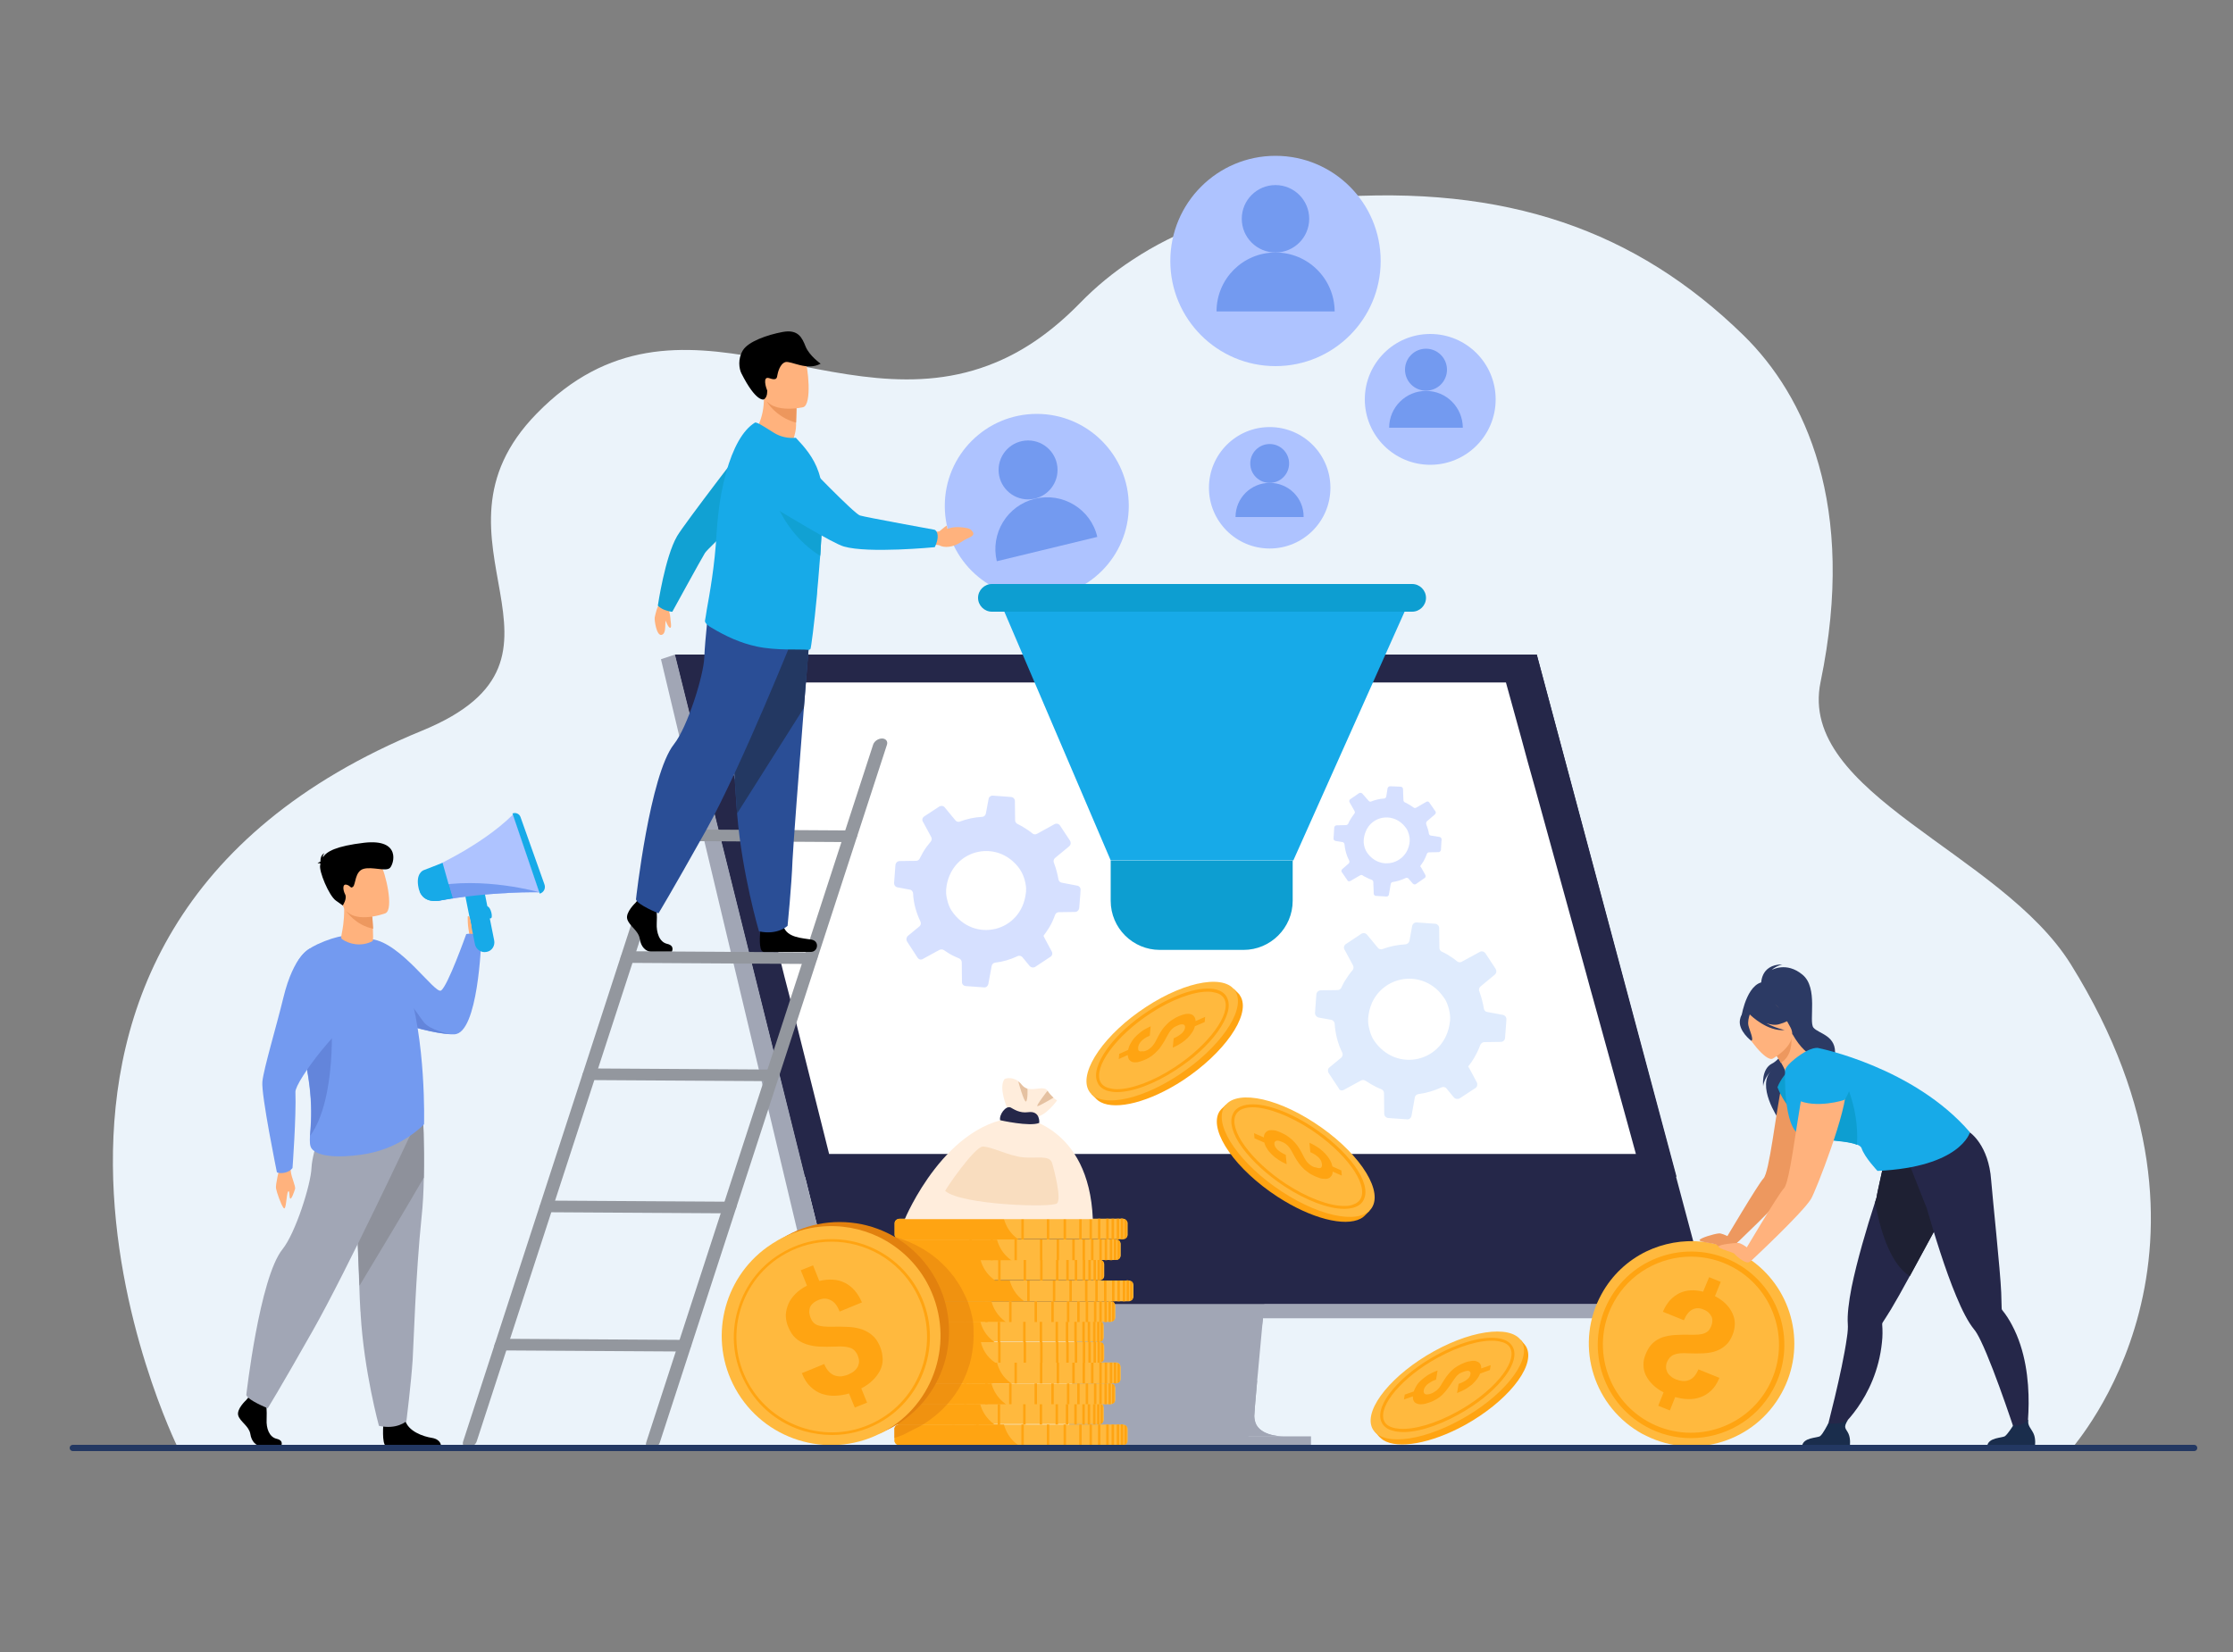 <?xml version="1.0" encoding="UTF-8"?> <!-- Generator: Adobe Illustrator 19.0.0, SVG Export Plug-In . SVG Version: 6.00 Build 0) --> <svg xmlns="http://www.w3.org/2000/svg" xmlns:xlink="http://www.w3.org/1999/xlink" version="1.1" id="_x3C_Layer_x3E_" x="0px" y="0px" viewBox="0 0 1000 740" style="enable-background:new 0 0 1000 740;" xml:space="preserve"><rect x="0" y="0" width="1000" height="740" fill="#808080" stroke="none"/> <style type="text/css"> .st0{fill:#EBF3FA;} .st1{fill:#A1A6B5;} .st2{fill:#252749;} .st3{fill:#FFFFFF;} .st4{fill:#FFA412;} .st5{fill:#FFB93E;} .st6{fill:#FFEDDC;} .st7{fill:#E5C1A1;} .st8{fill:#F9DDBF;} .st9{opacity:0.5;fill:#E2810E;} .st10{fill:#E2810E;} .st11{fill:#FFB27D;} .st12{fill:#739AF0;} .st13{fill:#8E919B;} .st14{fill:#6385DB;} .st15{fill:#ED985F;} .st16{fill:#AEC3FF;} .st17{fill:#17AAE8;} .st18{fill:#2C3A64;} .st19{fill:#1A2D4C;} .st20{fill:#1E2033;} .st21{fill:#0D9ED1;} .st22{fill:#93979E;} .st23{fill:#233862;} .st24{fill:#ED975D;} .st25{fill:#2A4E96;} .st26{fill:#11A1D3;} .st27{fill:#DFEBFD;} .st28{opacity:0.5;fill:#AEC3FF;} </style> <g> <path class="st0" d="M928,648.7c-51.5,0-749.7,1.1-780.1-0.3c0,0-53.1,0.7-68.3,0C79.4,647.8-34.1,418.9,189,327.3 c80.4-33-4.4-85.1,51.4-142.1c64.1-65.6,134.1,7,205.4-22.8c12.6-5.2,25.2-13.7,37.9-26.7c7.1-7.3,14.9-13.7,23.3-19.2 c1.3-0.8,2.6-1.7,3.9-2.5c5-3.1,10.2-5.9,15.5-8.4c3.6-1.7,7.2-3.2,11-4.7h0c5.9-2.3,12-4.2,18.2-5.9c8.8-2.3,17.9-4.1,27.1-5.3 c4-0.5,8.1-0.9,12.2-1.2c79.7-5.9,137.8,14.7,185.9,61.7c27.5,26.9,50.9,76.2,34.5,155.3c-10.4,50.2,80.8,76.1,112.1,126.5 C1007.3,560.4,928.7,647,928,648.7z"></path> <g> <path class="st1" d="M497.5,413.4L478.9,634c0,0-1.9,13.4,8,13.4c16.4,0,81.4,0,81.4,0s-12.3-2.8-12.2-9 c0.2-7.4,21.7-227.1,21.7-227.1L497.5,413.4z"></path> <path class="st1" d="M574.5,643.4c-3.2,0-66.2,0.1-82.1-0.1c-6.9-0.1-8.2-6.2-8.2-10.1c0-1.9,0.2-3.3,0.2-3.3l0.5-5.7l1.2-14.6 l1.1-12.9l1.4-16.6l1.2-14l13.2-156.8l80.4-2.1c0,0-9.1,91.9-15.5,158.9c-0.7,7.5-1.4,14.6-2,21.3c-0.2,2.1-0.4,4.2-0.6,6.2 c-0.6,6.3-1.1,12.1-1.6,17.3c-0.2,2.7-0.5,5.2-0.7,7.5c-0.8,9-1.3,14.8-1.3,15.9c0,0.6,0.1,1.2,0.2,1.8 C563.1,643.1,573.3,643.4,574.5,643.4z"></path> <polygon class="st2" points="302.3,293.2 347.5,474.8 353.7,499.6 374.7,584.2 765.8,584.2 688.2,293.2 "></polygon> <polygon class="st1" points="302.3,293.2 296,295.3 366.4,590.5 374.7,584.2 "></polygon> <polygon class="st1" points="366.4,590.5 755.1,590.5 765.8,584.2 374.7,584.2 "></polygon> <rect x="502.9" y="643.4" class="st1" width="84.2" height="4"></rect> <polygon class="st1" points="565.6,590.5 565.2,593.6 486.1,609.5 487.2,596.6 487.7,590.5 "></polygon> <path class="st1" d="M574.5,643.4c-3.2,0-66.2,0.1-82.1-0.1c-6.9-0.1-8.2-6.2-8.2-10.1l78.8-14.8c-0.8,9-1.3,14.8-1.3,15.9 c0,0.6,0.1,1.2,0.2,1.8C563.1,643.1,573.3,643.4,574.5,643.4z"></path> <polygon class="st2" points="302.3,293.2 688.2,293.2 750.8,527.1 360.5,527.1 "></polygon> <polygon class="st3" points="732.6,516.9 371.3,516.9 358.4,465.5 353.4,445.6 351.3,437.5 338.1,384.6 337.4,381.8 330.4,353.9 327.2,341.4 324.5,330.7 322.4,322 318.3,305.7 674.4,305.7 678.9,322 681.3,330.7 684.2,341.4 687.7,353.9 710.4,436.3 710.4,436.3 712.3,443.3 713.2,446.5 728.9,503.4 "></polygon> </g> <g> <path class="st4" d="M555.8,446.8c-0.3-0.5-0.6-1.1-0.9-1.5l0,0l0,0c-0.3-0.3-0.6-0.6-0.9-0.9l-1.4-1.4l-0.4,0.3 c-7.1-3.5-21.8,0.2-36.7,9.9c-18,11.7-29.5,27.9-26.2,36.5l-0.5,0.4l2,2c0.1,0.1,0.2,0.2,0.3,0.3l0.1,0.1l0,0 c0.5,0.5,1.1,0.9,1.7,1.2l0,0l0,0c7,3.7,21.9,0,36.9-9.8C548.1,471.8,559.8,455.2,555.8,446.8z"></path> <path class="st5" d="M513.3,451c18.3-12,36.4-14.8,40.3-6.3c4,8.5-7.7,25-26,37c-18.3,12-36.4,14.8-40.3,6.3 C483.4,479.5,495,462.9,513.3,451z"></path> <g> <path class="st4" d="M500.2,489.2c-1.5,0-2.8-0.2-4-0.5c-2.3-0.7-3.9-1.9-4.7-3.8c-1.7-3.6-0.1-8.9,4.3-15.1 c4.3-6,10.9-12,18.6-17l0,0c11.8-7.7,23.7-11.4,30.5-9.5c2.3,0.7,3.9,1.9,4.7,3.8c1.7,3.6,0.1,8.9-4.3,15.1 c-4.3,6-10.9,12-18.6,17C517,485.6,507.1,489.2,500.2,489.2z M540.9,444.2c-6.6,0-16.4,3.6-25.8,9.8c-7.5,4.9-14,10.9-18.2,16.7 c-4.1,5.6-5.6,10.6-4.2,13.7c0.7,1.5,2,2.5,3.9,3c1.1,0.3,2.3,0.5,3.6,0.5c6.6,0,16.4-3.6,25.8-9.8c7.5-4.9,14-10.9,18.2-16.7 c4.1-5.6,5.6-10.6,4.2-13.7c-0.7-1.5-2-2.5-3.9-3C543.4,444.4,542.2,444.2,540.9,444.2z"></path> </g> <g> <path class="st4" d="M513.1,470.7c0.6-0.2,1.1-0.5,1.5-0.8c0.4-0.3,0.8-0.6,1.2-1c0.4-0.4,0.7-0.9,1.1-1.4c0.3-0.5,0.7-1.1,1-1.8 c0.6-1.2,1.2-2.3,1.8-3.3c0.6-1,1.3-2,2.1-2.8c0.8-0.9,1.6-1.7,2.6-2.4c1-0.7,2.1-1.4,3.5-2c1.1-0.5,2.2-0.8,3.1-1 c0.9-0.1,1.7-0.1,2.3,0.1c0.7,0.2,1.2,0.6,1.5,1.1c0.4,0.5,0.6,1.2,0.6,2l4.3-1.9l-0.2,2.3l-4.4,1.9c-0.2,0.9-0.6,1.8-1.2,2.7 c-0.6,0.9-1.3,1.8-2.1,2.6c-0.8,0.8-1.8,1.6-2.9,2.3c-1.1,0.7-2.3,1.4-3.7,2l0.4-4.2c1.6-0.7,2.8-1.5,3.7-2.3 c0.8-0.8,1.3-1.6,1.4-2.5c0-0.4,0-0.8-0.2-1c-0.2-0.2-0.4-0.4-0.7-0.4c-0.3-0.1-0.7-0.1-1.1,0c-0.4,0.1-0.9,0.2-1.4,0.5 c-0.5,0.2-1,0.5-1.4,0.7c-0.4,0.3-0.8,0.6-1.2,1c-0.4,0.4-0.7,0.8-1.1,1.4c-0.3,0.5-0.7,1.2-1.1,1.9c-0.6,1.2-1.2,2.3-1.9,3.3 c-0.6,1-1.3,2-2.1,2.8c-0.8,0.9-1.7,1.7-2.6,2.4c-1,0.7-2.1,1.4-3.4,1.9c-1.2,0.5-2.2,0.8-3.1,1c-0.9,0.1-1.7,0.1-2.3-0.1 c-0.6-0.2-1.1-0.6-1.5-1.1c-0.3-0.5-0.5-1.2-0.6-2l-4,1.8l0.2-2.3l4-1.8c0.2-0.9,0.5-1.8,1-2.7c0.5-0.9,1.1-1.9,1.9-2.8 c0.8-0.9,1.8-1.8,3-2.7c1.2-0.9,2.6-1.6,4.2-2.4l-0.4,4.2c-1,0.4-1.8,0.9-2.4,1.3c-0.7,0.5-1.2,0.9-1.6,1.4 c-0.4,0.5-0.7,0.9-0.9,1.4c-0.2,0.5-0.3,0.9-0.3,1.3c0,0.5,0,0.8,0.1,1.1c0.1,0.3,0.4,0.4,0.6,0.5c0.3,0.1,0.6,0.1,1,0 C512.2,471,512.6,470.9,513.1,470.7z"></path> </g> </g> <g> <path class="st4" d="M683.9,604.2c-0.2-0.6-0.5-1.1-0.8-1.5l0,0l0,0c-0.2-0.3-0.5-0.7-0.8-1l-1.2-1.5l-0.4,0.2 c-6.7-3.9-21.2-1.4-36.4,7c-18.3,10.1-30.7,25-28.1,33.6l-0.5,0.3l1.8,2.1c0.1,0.1,0.2,0.2,0.3,0.3l0.1,0.1l0,0 c0.5,0.5,1,0.9,1.6,1.3l0,0l0,0c6.6,4.1,21.3,1.6,36.6-6.8C674.6,628,687.1,612.8,683.9,604.2z"></path> <path class="st5" d="M642.3,605.2c18.7-10.3,36.5-11.7,39.7-3.2c3.2,8.5-9.3,23.8-28,34c-18.7,10.3-36.5,11.7-39.7,3.2 C611.1,630.8,623.6,615.5,642.3,605.2z"></path> <g> <path class="st4" d="M626.7,641.4c-1.4-0.1-2.7-0.4-3.9-0.8c-2.2-0.8-3.6-2.2-4.3-4c-1.3-3.6,0.5-8.7,5.3-14.3 c4.6-5.5,11.5-10.9,19.3-15.2l0,0c12-6.6,23.9-9.4,30.4-7c2.2,0.8,3.6,2.2,4.3,4c1.3,3.6-0.5,8.7-5.3,14.3 c-4.6,5.5-11.5,10.9-19.3,15.2C643.3,639.1,633.5,642,626.7,641.4z M669.6,600.6c-6.5-0.5-16.2,2.3-25.8,7.6 c-7.7,4.2-14.4,9.5-19,14.9c-4.4,5.2-6.2,9.9-5.1,13c0.5,1.5,1.7,2.6,3.5,3.2c1,0.4,2.2,0.6,3.5,0.7c6.5,0.5,16.2-2.3,25.8-7.6 c7.7-4.2,14.4-9.5,19-14.9c4.4-5.2,6.2-9.9,5.1-13c-0.5-1.5-1.7-2.6-3.5-3.2C672,601,670.9,600.7,669.6,600.6z"></path> </g> <g> <path class="st4" d="M640.7,624.3c0.6-0.2,1.1-0.4,1.5-0.7c0.5-0.3,0.9-0.6,1.3-0.9c0.4-0.4,0.8-0.8,1.1-1.2 c0.4-0.5,0.7-1,1.1-1.7c0.7-1.1,1.3-2.1,2-3.1c0.7-0.9,1.4-1.8,2.2-2.6c0.8-0.8,1.7-1.5,2.7-2.1c1-0.6,2.2-1.2,3.5-1.7 c1.1-0.4,2.2-0.6,3.1-0.7c0.9-0.1,1.7,0,2.3,0.3c0.6,0.2,1.1,0.6,1.4,1.1c0.3,0.5,0.5,1.2,0.4,2l4.3-1.5l-0.4,2.2l-4.4,1.6 c-0.3,0.9-0.8,1.7-1.4,2.5c-0.6,0.8-1.4,1.6-2.2,2.4c-0.9,0.7-1.9,1.4-3,2.1c-1.1,0.6-2.4,1.2-3.7,1.7l0.7-4.1 c1.6-0.6,2.9-1.2,3.8-2c0.9-0.7,1.4-1.5,1.5-2.3c0.1-0.4,0-0.8-0.1-1c-0.1-0.2-0.3-0.4-0.6-0.5c-0.3-0.1-0.6-0.1-1.1,0 c-0.4,0.1-0.9,0.2-1.4,0.4c-0.5,0.2-1,0.4-1.4,0.6c-0.4,0.2-0.8,0.5-1.2,0.9c-0.4,0.4-0.8,0.8-1.1,1.3c-0.4,0.5-0.8,1.1-1.2,1.7 c-0.7,1.1-1.4,2.1-2.1,3c-0.7,0.9-1.4,1.8-2.2,2.6c-0.8,0.8-1.7,1.5-2.7,2.1c-1,0.6-2.2,1.2-3.5,1.6c-1.2,0.4-2.2,0.7-3.1,0.7 c-0.9,0.1-1.7,0-2.3-0.3c-0.6-0.2-1.1-0.6-1.4-1.2c-0.3-0.5-0.4-1.2-0.4-2l-4,1.4l0.4-2.2l4-1.4c0.3-0.8,0.7-1.7,1.2-2.5 c0.5-0.9,1.2-1.7,2.1-2.5c0.9-0.8,1.9-1.6,3.1-2.4c1.2-0.7,2.6-1.4,4.3-2l-0.7,4.1c-1,0.3-1.8,0.7-2.4,1.1 c-0.7,0.4-1.2,0.8-1.7,1.2c-0.4,0.4-0.8,0.9-1,1.3c-0.2,0.4-0.4,0.8-0.4,1.2c-0.1,0.4-0.1,0.8,0.1,1.1c0.1,0.3,0.3,0.5,0.6,0.6 c0.3,0.1,0.6,0.2,1,0.1C639.7,624.6,640.2,624.5,640.7,624.3z"></path> </g> </g> <g> <path class="st4" d="M545.7,498.6c0.3-0.6,0.6-1.1,1-1.5h0l0,0c0.3-0.3,0.6-0.7,0.9-0.9l1.4-1.4l0.4,0.3c7.2-3.5,22,0.2,37.1,10 c18.1,11.8,29.8,28.2,26.4,36.8l0.5,0.4l-2,2c-0.1,0.1-0.2,0.2-0.3,0.3l-0.1,0.1l0,0c-0.5,0.5-1.1,0.9-1.7,1.2l0,0l0,0 c-7.1,3.7-22.1,0-37.3-9.9C553.5,523.9,541.7,507.2,545.7,498.6z"></path> <path class="st5" d="M588.6,502.9c-18.5-12.1-36.7-14.9-40.7-6.4c-4,8.5,7.7,25.2,26.2,37.3c18.5,12.1,36.7,14.9,40.7,6.4 C618.9,531.6,607.1,514.9,588.6,502.9z"></path> <g> <path class="st4" d="M575.2,531.4c-7.7-5.1-14.4-11.2-18.8-17.2c-4.5-6.2-6-11.6-4.3-15.2c0.8-1.9,2.4-3.1,4.8-3.8 c6.8-2,18.9,1.8,30.8,9.6l0,0c7.7,5.1,14.4,11.2,18.8,17.2c4.5,6.2,6,11.6,4.3,15.2c-0.8,1.9-2.4,3.1-4.8,3.8 c-1.2,0.3-2.6,0.5-4.1,0.5C594.9,541.5,585,537.8,575.2,531.4z M557.2,496.5c-1.9,0.5-3.2,1.6-3.9,3.1c-1.4,3.1,0.1,8.2,4.2,13.8 c4.3,5.9,10.8,11.9,18.4,16.9c9.5,6.2,19.3,9.9,26,9.9c1.4,0,2.6-0.1,3.7-0.5c1.9-0.6,3.2-1.6,3.9-3.1c1.4-3.1-0.1-8.2-4.2-13.8 c-4.3-5.9-10.8-11.9-18.4-16.9c-9.5-6.2-19.3-9.9-26-9.9C559.5,496,558.2,496.2,557.2,496.5z"></path> </g> <g> <path class="st4" d="M590.2,523.2c0.4,0.1,0.8,0.1,1.1,0c0.3-0.1,0.5-0.3,0.6-0.6c0.1-0.3,0.2-0.6,0.1-1.1c0-0.4-0.2-0.8-0.3-1.3 c-0.2-0.5-0.5-0.9-0.9-1.4c-0.4-0.5-1-0.9-1.6-1.4c-0.7-0.5-1.5-0.9-2.4-1.3l-0.4-4.2c1.6,0.7,3,1.5,4.3,2.4 c1.2,0.9,2.2,1.8,3,2.7c0.8,0.9,1.5,1.9,2,2.8c0.5,0.9,0.8,1.8,1,2.7l4,1.8l0.2,2.3l-4.1-1.8c0,0.8-0.2,1.5-0.6,2 c-0.4,0.5-0.8,0.9-1.5,1.1c-0.6,0.2-1.4,0.2-2.4,0.1c-0.9-0.1-2-0.5-3.2-1c-1.3-0.6-2.5-1.2-3.5-2c-1-0.7-1.9-1.5-2.7-2.4 c-0.8-0.9-1.5-1.8-2.1-2.8c-0.6-1-1.3-2.1-1.9-3.3c-0.4-0.7-0.7-1.4-1.1-1.9c-0.3-0.5-0.7-1-1.1-1.4c-0.4-0.4-0.8-0.7-1.2-1 c-0.4-0.3-0.9-0.5-1.4-0.7c-0.5-0.2-1-0.4-1.4-0.5c-0.4-0.1-0.8-0.1-1.1,0c-0.3,0.1-0.5,0.2-0.7,0.5c-0.2,0.2-0.2,0.6-0.2,1 c0.1,0.8,0.5,1.6,1.4,2.5c0.9,0.8,2.1,1.6,3.7,2.3l0.4,4.2c-1.4-0.6-2.6-1.3-3.7-2c-1.1-0.7-2.1-1.5-3-2.4 c-0.8-0.8-1.6-1.7-2.1-2.6c-0.6-0.9-1-1.8-1.2-2.7l-4.4-1.9l-0.2-2.3l4.4,1.9c0-0.8,0.2-1.5,0.6-2c0.4-0.5,0.9-0.9,1.5-1.1 c0.7-0.2,1.4-0.2,2.4-0.1c0.9,0.1,2,0.5,3.1,1c1.3,0.6,2.5,1.2,3.5,2c1,0.7,1.9,1.5,2.7,2.4c0.8,0.9,1.5,1.8,2.1,2.8 c0.6,1,1.2,2.1,1.8,3.3c0.3,0.7,0.7,1.3,1,1.8c0.3,0.5,0.7,1,1.1,1.4c0.4,0.4,0.8,0.7,1.2,1c0.4,0.3,1,0.6,1.5,0.8 C589.3,522.9,589.8,523.1,590.2,523.2z"></path> </g> </g> <g> <g> <g> <g> <path class="st5" d="M505,640.1v5.3c0,0.4-0.2,0.8-0.4,1.1c-0.3,0.3-0.7,0.6-1.1,0.8c-0.1,0-0.3,0.1-0.4,0.1 c-0.1,0-0.3,0-0.4,0H403c-1.2,0-2.2-0.7-2.4-1.7c0-0.1,0-0.1,0-0.2c0,0,0-0.1,0-0.1v-5.3c0,0,0-0.1,0-0.1c0-0.1,0-0.1,0-0.2 c0.2-1,1.2-1.7,2.4-1.7h99.6c0.1,0,0.3,0,0.4,0c0.2,0,0.3,0.1,0.4,0.1c0.5,0.1,0.9,0.4,1.1,0.8 C504.8,639.3,505,639.7,505,640.1z"></path> <path class="st4" d="M456.1,647.4h-53.3c-1,0-1.8-0.6-2.1-1.5c0-0.1,0-0.1-0.1-0.2c0-0.1,0-0.1,0-0.2c0,0,0-0.1,0-0.1v-5.3 c0,0,0-0.1,0-0.1c0-0.1,0-0.1,0-0.2c0-0.1,0-0.1,0.1-0.2c0.2-0.9,1.1-1.5,2.1-1.5h46.8C450.3,640.8,452,644.6,456.1,647.4z"></path> <g> <rect x="491.7" y="638.1" class="st4" width="1.1" height="9.3"></rect> <rect x="487.9" y="638.1" class="st4" width="1.1" height="9.3"></rect> <rect x="483.3" y="638.1" class="st4" width="1.1" height="9.3"></rect> <rect x="476.3" y="638.1" class="st4" width="1.1" height="9.3"></rect> <rect x="468.8" y="638.1" class="st4" width="1.1" height="9.3"></rect> <rect x="457.4" y="638.1" class="st4" width="1.1" height="9.3"></rect> <rect x="446.7" y="638.1" class="st4" width="1.1" height="9.3"></rect> <rect x="437.2" y="638.1" class="st4" width="1.1" height="9.3"></rect> <rect x="495.4" y="638.1" class="st4" width="1.1" height="9.3"></rect> <rect x="497.8" y="638.1" class="st4" width="1.1" height="9.3"></rect> <rect x="500.1" y="638.1" class="st4" width="1.1" height="9.3"></rect> <path class="st4" d="M503,638.1v9.2c-0.1,0-0.3,0-0.4,0h-0.7v-9.3h0.7C502.7,638.1,502.9,638.1,503,638.1z"></path> <path class="st4" d="M504.6,639v7.5c-0.3,0.3-0.7,0.6-1.1,0.8v-9C503.9,638.4,504.3,638.6,504.6,639z"></path> </g> </g> <g> <path class="st5" d="M494.3,630.8v5.2c0,0.4-0.2,0.8-0.4,1.1c-0.1,0.1-0.1,0.2-0.2,0.2c-0.2,0.2-0.6,0.4-0.9,0.5 c-0.1,0-0.3,0.1-0.4,0.1c-0.1,0-0.3,0-0.4,0h-99.6c-1.2,0-2.2-0.8-2.4-1.7c0-0.1,0-0.1,0-0.2c0,0,0-0.1,0-0.1v-5.2 c0,0,0-0.1,0-0.1c0-0.1,0-0.1,0-0.2c0.2-1,1.2-1.7,2.4-1.7h99.6c0.1,0,0.1,0,0.2,0c0,0,0,0,0.1,0c0,0,0,0,0,0c0,0,0.1,0,0.1,0 c0,0,0,0,0.1,0c0.2,0,0.3,0.1,0.4,0.1c0.1,0,0.2,0.1,0.2,0.1h0c0.1,0,0.1,0,0.2,0.1c0,0,0.1,0,0.1,0c0,0,0.1,0,0.1,0 c0.1,0.1,0.2,0.1,0.3,0.2c0,0,0.1,0.1,0.1,0.1c0,0,0,0,0,0c0,0,0,0,0,0l0,0c0,0,0.1,0.1,0.1,0.1 C494.2,630,494.3,630.4,494.3,630.8z"></path> <path class="st4" d="M445.4,638.1h-53.3c-1,0-1.8-0.6-2.1-1.5c0-0.1,0-0.1-0.1-0.2c0-0.1,0-0.1,0-0.2c0,0,0-0.1,0-0.1v-5.2 c0,0,0-0.1,0-0.1c0-0.1,0-0.1,0-0.2c0-0.1,0-0.1,0.1-0.2c0.2-0.9,1.1-1.5,2.1-1.5h46.8c0,0.1,0,0.2,0.1,0.2 C439.7,631.7,441.5,635.4,445.4,638.1z"></path> <g> <rect x="481.1" y="628.8" class="st4" width="1.1" height="9.3"></rect> <rect x="477.3" y="628.8" class="st4" width="1.1" height="9.3"></rect> <rect x="472.7" y="628.8" class="st4" width="1.1" height="9.3"></rect> <rect x="465.6" y="628.8" class="st4" width="1.1" height="9.3"></rect> <rect x="458.2" y="628.8" class="st4" width="1.1" height="9.3"></rect> <rect x="446.8" y="628.8" class="st4" width="1.1" height="9.3"></rect> <rect x="436.1" y="628.8" class="st4" width="1.1" height="9.3"></rect> <rect x="426.5" y="628.8" class="st4" width="1.1" height="9.3"></rect> <rect x="484.7" y="628.8" class="st4" width="1.1" height="9.3"></rect> <rect x="487.1" y="628.8" class="st4" width="1.1" height="9.3"></rect> <rect x="489.5" y="628.8" class="st4" width="1.1" height="9.3"></rect> <path class="st4" d="M492.4,628.8v9.2c-0.1,0-0.3,0-0.4,0h-0.7v-9.3h0.7C492.1,628.8,492.2,628.8,492.4,628.8z"></path> <path class="st4" d="M493.9,629.7v7.5c-0.3,0.3-0.7,0.6-1.1,0.8v-9C493.3,629.1,493.7,629.3,493.9,629.7z"></path> </g> </g> <g> <path class="st5" d="M499.5,621.7v5.3c0,0.4-0.2,0.8-0.4,1.1c-0.3,0.3-0.7,0.6-1.1,0.8c-0.1,0-0.3,0.1-0.4,0.1 c-0.1,0-0.3,0-0.4,0h-99.6c-0.4,0-0.8-0.1-1.1-0.2c-0.7-0.3-1.1-0.8-1.3-1.5c0,0,0-0.1,0-0.1c0,0,0-0.1,0-0.1c0,0,0-0.1,0-0.1 v-5.3c0,0,0-0.1,0-0.1c0-0.1,0-0.1,0-0.2c0.2-1,1.2-1.7,2.4-1.7h99.6c0.1,0,0.3,0,0.4,0c0.2,0,0.3,0.1,0.4,0.1 c0.5,0.2,0.9,0.4,1.1,0.8C499.3,620.9,499.5,621.3,499.5,621.7z"></path> <path class="st4" d="M450.6,629h-53.3c-0.4,0-0.7-0.1-1-0.2c-0.6-0.3-1-0.8-1.1-1.5c0,0,0-0.1,0-0.1c0,0,0-0.1,0-0.1 c0,0,0-0.1,0-0.1v-5.3c0,0,0-0.1,0-0.1c0-0.1,0-0.1,0-0.2c0-0.1,0-0.1,0.1-0.2c0.2-0.9,1.1-1.5,2.1-1.5H444 c0.7,2.7,2.4,6.3,6.2,9.1C450.4,628.9,450.5,628.9,450.6,629z"></path> <g> <rect x="486.2" y="619.7" class="st4" width="1.1" height="9.3"></rect> <rect x="482.4" y="619.7" class="st4" width="1.1" height="9.3"></rect> <rect x="477.8" y="619.7" class="st4" width="1.1" height="9.3"></rect> <rect x="470.8" y="619.7" class="st4" width="1.1" height="9.3"></rect> <rect x="463.3" y="619.7" class="st4" width="1.1" height="9.3"></rect> <rect x="451.9" y="619.7" class="st4" width="1.1" height="9.3"></rect> <rect x="441.2" y="619.7" class="st4" width="1.1" height="9.3"></rect> <rect x="431.7" y="619.7" class="st4" width="1.1" height="9.3"></rect> <rect x="489.9" y="619.7" class="st4" width="1.1" height="9.3"></rect> <rect x="492.3" y="619.7" class="st4" width="1.1" height="9.3"></rect> <rect x="494.6" y="619.7" class="st4" width="1.1" height="9.3"></rect> <path class="st4" d="M497.5,619.8v9.2c-0.1,0-0.3,0-0.4,0h-0.7v-9.3h0.7C497.2,619.7,497.4,619.7,497.5,619.8z"></path> <path class="st4" d="M499.1,620.6v7.5c-0.3,0.3-0.7,0.6-1.1,0.8v-9C498.4,620,498.8,620.3,499.1,620.6z"></path> </g> </g> <g> <path class="st5" d="M501.9,612.5v5.2c0,0.4-0.2,0.8-0.4,1.1c0,0-0.1,0.1-0.1,0.1c-0.2,0.2-0.4,0.4-0.7,0.5 c-0.1,0-0.2,0.1-0.3,0.1c-0.1,0-0.3,0.1-0.4,0.1c-0.1,0-0.1,0-0.2,0c-0.1,0-0.1,0-0.2,0h-99.6c-1.2,0-2.2-0.8-2.4-1.7 c0-0.1,0-0.1,0-0.2v-5.5c0.1-1,1-1.8,2.1-1.9c0.1,0,0.2,0,0.3,0h99.6c0.1,0,0.1,0,0.2,0c0.1,0,0.1,0,0.2,0 c0.2,0,0.3,0.1,0.4,0.1c0.5,0.1,0.9,0.4,1.1,0.8C501.7,611.6,501.9,612,501.9,612.5z"></path> <path class="st4" d="M453,619.7h-53.3c-1,0-1.8-0.6-2.1-1.5c0-0.1,0-0.1-0.1-0.2c0-0.1,0-0.1,0-0.2v-5.5c0.1-1,0.9-1.8,1.9-1.9 c0.1,0,0.2,0,0.3,0h46.8c0,0,0,0,0,0C447.2,613.2,448.9,617,453,619.7z"></path> <g> <rect x="488.6" y="610.4" class="st4" width="1.1" height="9.3"></rect> <rect x="484.8" y="610.4" class="st4" width="1.1" height="9.3"></rect> <rect x="480.2" y="610.4" class="st4" width="1.1" height="9.3"></rect> <rect x="473.2" y="610.4" class="st4" width="1.1" height="9.3"></rect> <rect x="465.7" y="610.4" class="st4" width="1.1" height="9.3"></rect> <rect x="454.3" y="610.4" class="st4" width="1.1" height="9.3"></rect> <rect x="443.6" y="610.4" class="st4" width="1.1" height="9.3"></rect> <rect x="434.1" y="610.4" class="st4" width="1.1" height="9.3"></rect> <rect x="492.3" y="610.4" class="st4" width="1.1" height="9.3"></rect> <rect x="494.7" y="610.4" class="st4" width="1.1" height="9.3"></rect> <rect x="497" y="610.4" class="st4" width="1.1" height="9.3"></rect> <path class="st4" d="M499.9,610.5v9.2c-0.1,0-0.3,0-0.4,0h-0.7v-9.3h0.7C499.6,610.4,499.7,610.4,499.9,610.5z"></path> <path class="st4" d="M501.5,611.3v7.5c-0.3,0.3-0.7,0.6-1.1,0.8v-9C500.8,610.7,501.2,611,501.5,611.3z"></path> </g> </g> <g> <path class="st5" d="M494.5,603.2v5.2c0,0.4-0.1,0.8-0.4,1.1c-0.3,0.3-0.7,0.6-1.1,0.8c-0.1,0-0.3,0.1-0.4,0.1c0,0-0.1,0-0.1,0 h0c0,0,0,0-0.1,0c0,0,0,0-0.1,0c0,0-0.1,0-0.1,0h-99.6c-1.3,0-2.3-0.9-2.4-1.9c0,0,0-0.1,0-0.1v-5.2c0,0,0-0.1,0-0.1 c0,0,0-0.1,0-0.1c0.1-0.9,0.8-1.6,1.8-1.8c0,0,0,0,0.1,0c0.2,0,0.3,0,0.5,0h99.6c0.1,0,0.1,0,0.2,0c0,0,0.1,0,0.1,0 c0,0,0,0,0,0h0c0,0,0.1,0,0.1,0c0.1,0,0.3,0.1,0.4,0.1c0.5,0.1,0.9,0.4,1.1,0.8C494.4,602.4,494.5,602.8,494.5,603.2z"></path> <path class="st4" d="M445.7,610.4h-53.3c-1.1,0-2.1-0.9-2.1-1.9c0,0,0-0.1,0-0.1v-5.2c0,0,0-0.1,0-0.1c0,0,0-0.1,0-0.1 c0.1-0.9,0.8-1.6,1.7-1.8c0,0,0.1,0,0.1,0c0.1,0,0.3,0,0.4,0h46.8c0,0,0,0,0,0.1C439.9,603.9,441.6,607.7,445.7,610.4 C445.6,610.4,445.6,610.4,445.7,610.4z"></path> <g> <rect x="481.3" y="601.1" class="st4" width="1.1" height="9.3"></rect> <rect x="477.5" y="601.1" class="st4" width="1.1" height="9.3"></rect> <rect x="472.9" y="601.1" class="st4" width="1.1" height="9.3"></rect> <rect x="465.8" y="601.1" class="st4" width="1.1" height="9.3"></rect> <rect x="458.4" y="601.1" class="st4" width="1.1" height="9.3"></rect> <rect x="447" y="601.1" class="st4" width="1.1" height="9.3"></rect> <rect x="436.3" y="601.1" class="st4" width="1.1" height="9.3"></rect> <rect x="426.7" y="601.1" class="st4" width="1.1" height="9.3"></rect> <rect x="484.9" y="601.1" class="st4" width="1.1" height="9.3"></rect> <rect x="487.4" y="601.1" class="st4" width="1.1" height="9.3"></rect> <rect x="489.7" y="601.1" class="st4" width="1.1" height="9.3"></rect> <path class="st4" d="M492.6,601.2v9.2c-0.1,0-0.3,0-0.4,0h-0.7v-9.3h0.7C492.3,601.1,492.4,601.2,492.6,601.2z"></path> <path class="st4" d="M494.1,602v7.5c-0.3,0.3-0.7,0.6-1.1,0.8v-9C493.5,601.4,493.9,601.7,494.1,602z"></path> </g> </g> <g> <path class="st5" d="M494.3,593.9v5.2c0,0.4-0.2,0.8-0.4,1.1c-0.1,0.1-0.1,0.2-0.2,0.2c-0.2,0.2-0.6,0.4-0.9,0.5 c-0.1,0-0.2,0.1-0.3,0.1h0c0,0,0,0,0,0c0,0-0.1,0-0.1,0c-0.1,0-0.3,0-0.4,0h-99.6c-0.1,0-0.2,0-0.3,0c0,0-0.1,0-0.1,0 c-1-0.2-1.8-0.8-2-1.7c0-0.1,0-0.1,0-0.2c0,0,0-0.1,0-0.1v-5.2c0,0,0-0.1,0-0.1c0-0.1,0-0.1,0-0.2c0.2-1,1.2-1.7,2.4-1.7h99.6 c0.1,0,0.1,0,0.2,0c0,0,0,0,0,0c0,0,0,0,0.1,0c0,0,0.1,0,0.1,0c0,0,0,0,0.1,0c0.2,0,0.3,0.1,0.4,0.1c0.1,0,0.2,0.1,0.2,0.1h0 c0.3,0.1,0.6,0.3,0.8,0.6c0,0,0.1,0.1,0.1,0.1C494.2,593.1,494.3,593.5,494.3,593.9z"></path> <path class="st4" d="M445.4,601.2h-53.3c0,0-0.1,0-0.1,0c0,0-0.1,0-0.1,0c-1-0.1-1.7-0.8-1.9-1.7c0-0.1,0-0.1,0-0.2 c0,0,0-0.1,0-0.1v-5.2c0,0,0-0.1,0-0.1c0-0.1,0-0.1,0-0.2c0-0.1,0-0.1,0.1-0.2c0.2-0.9,1.1-1.5,2.1-1.5h46.8 c0,0.1,0,0.2,0.1,0.2C439.7,594.8,441.5,598.5,445.4,601.2C445.4,601.2,445.4,601.2,445.4,601.2z"></path> <g> <rect x="481.1" y="591.9" class="st4" width="1.1" height="9.3"></rect> <rect x="477.3" y="591.9" class="st4" width="1.1" height="9.3"></rect> <rect x="472.7" y="591.9" class="st4" width="1.1" height="9.3"></rect> <rect x="465.6" y="591.9" class="st4" width="1.1" height="9.3"></rect> <rect x="458.2" y="591.9" class="st4" width="1.1" height="9.3"></rect> <rect x="446.8" y="591.9" class="st4" width="1.1" height="9.3"></rect> <rect x="436.1" y="591.9" class="st4" width="1.1" height="9.3"></rect> <rect x="426.5" y="591.9" class="st4" width="1.1" height="9.3"></rect> <rect x="484.7" y="591.9" class="st4" width="1.1" height="9.3"></rect> <rect x="487.1" y="591.9" class="st4" width="1.1" height="9.3"></rect> <rect x="489.5" y="591.9" class="st4" width="1.1" height="9.3"></rect> <path class="st4" d="M492.4,592v9.2c-0.1,0-0.3,0-0.4,0h-0.7v-9.3h0.7C492.1,591.9,492.2,591.9,492.4,592z"></path> <path class="st4" d="M493.9,592.8v7.5c-0.3,0.3-0.7,0.6-1.1,0.8v-9C493.3,592.2,493.7,592.5,493.9,592.8z"></path> </g> </g> <g> <path class="st5" d="M499.5,584.9v5.2c0,0.4-0.2,0.8-0.4,1.1c-0.3,0.3-0.7,0.6-1.1,0.8c-0.1,0-0.3,0.1-0.4,0.1 c-0.1,0-0.3,0-0.4,0h-99.6c-0.4,0-0.8-0.1-1.1-0.2c-0.7-0.3-1.1-0.8-1.3-1.5c0,0,0-0.1,0-0.1c0,0,0-0.1,0-0.1c0,0,0-0.1,0-0.1 v-5.2c0,0,0-0.1,0-0.1c0-0.1,0-0.1,0-0.2c0.2-1,1.2-1.7,2.4-1.7h99.6c0.1,0,0.3,0,0.4,0c0.2,0,0.3,0.1,0.4,0.1 c0.5,0.1,0.9,0.4,1.1,0.8C499.3,584.1,499.5,584.5,499.5,584.9z"></path> <path class="st4" d="M450.6,592.1h-53.3c-0.4,0-0.7-0.1-1-0.2c-0.6-0.3-1-0.8-1.1-1.5c0,0,0-0.1,0-0.1c0,0,0-0.1,0-0.1 c0,0,0-0.1,0-0.1v-5.2c0,0,0-0.1,0-0.1c0-0.1,0-0.1,0-0.2c0-0.1,0-0.1,0.1-0.2c0.2-0.9,1.1-1.5,2.1-1.5H444 c0.7,2.7,2.4,6.3,6.2,9.1C450.4,592,450.5,592.1,450.6,592.1z"></path> <g> <rect x="486.2" y="582.9" class="st4" width="1.1" height="9.3"></rect> <rect x="482.4" y="582.9" class="st4" width="1.1" height="9.3"></rect> <rect x="477.8" y="582.9" class="st4" width="1.1" height="9.3"></rect> <rect x="470.8" y="582.9" class="st4" width="1.1" height="9.3"></rect> <rect x="463.3" y="582.9" class="st4" width="1.1" height="9.3"></rect> <rect x="451.9" y="582.9" class="st4" width="1.1" height="9.3"></rect> <rect x="441.2" y="582.9" class="st4" width="1.1" height="9.3"></rect> <rect x="431.7" y="582.9" class="st4" width="1.1" height="9.3"></rect> <rect x="489.9" y="582.9" class="st4" width="1.1" height="9.3"></rect> <rect x="492.3" y="582.9" class="st4" width="1.1" height="9.3"></rect> <rect x="494.6" y="582.9" class="st4" width="1.1" height="9.3"></rect> <path class="st4" d="M497.5,582.9v9.2c-0.1,0-0.3,0-0.4,0h-0.7v-9.3h0.7C497.2,582.9,497.4,582.9,497.5,582.9z"></path> <path class="st4" d="M499.1,583.7v7.5c-0.3,0.3-0.7,0.6-1.1,0.8v-9C498.4,583.1,498.8,583.4,499.1,583.7z"></path> </g> </g> <g> <path class="st5" d="M507.6,575.6v5.3c0,0.4-0.2,0.8-0.4,1.1l0,0c0,0-0.1,0.1-0.1,0.1c-0.2,0.2-0.3,0.3-0.5,0.4 c-0.1,0.1-0.2,0.1-0.3,0.2c0,0,0,0,0,0c-0.1,0-0.1,0-0.2,0.1c-0.1,0-0.3,0.1-0.4,0.1c-0.1,0-0.3,0-0.4,0h-99.6 c-1.2,0-2.2-0.7-2.4-1.7c0-0.1,0-0.1,0-0.2c0,0,0-0.1,0-0.1v-5.3c0,0,0-0.1,0-0.1c0.1-1,1-1.8,2.1-1.9c0.1,0,0.2,0,0.3,0h99.6 c0.1,0,0.3,0,0.4,0c0.2,0,0.3,0.1,0.4,0.1c0.4,0.1,0.8,0.4,1,0.6c0,0,0.1,0.1,0.1,0.1l0,0C507.5,574.8,507.6,575.2,507.6,575.6 z"></path> <path class="st4" d="M458.7,582.9h-53.3c-1,0-1.8-0.6-2.1-1.5c0-0.1,0-0.1-0.1-0.2c0-0.1,0-0.1,0-0.2c0,0,0-0.1,0-0.1v-5.3 c0,0,0-0.1,0-0.1c0.1-1,0.9-1.8,1.9-1.9c0.1,0,0.2,0,0.3,0h46.8c0,0,0,0,0,0C452.9,576.3,454.7,580.1,458.7,582.9z"></path> <g> <rect x="494.4" y="573.6" class="st4" width="1.1" height="9.3"></rect> <rect x="490.5" y="573.6" class="st4" width="1.1" height="9.3"></rect> <rect x="485.9" y="573.6" class="st4" width="1.1" height="9.3"></rect> <rect x="478.9" y="573.6" class="st4" width="1.1" height="9.3"></rect> <rect x="471.5" y="573.6" class="st4" width="1.1" height="9.3"></rect> <rect x="460" y="573.6" class="st4" width="1.1" height="9.3"></rect> <rect x="449.4" y="573.6" class="st4" width="1.1" height="9.3"></rect> <rect x="439.8" y="573.6" class="st4" width="1.1" height="9.3"></rect> <rect x="498" y="573.6" class="st4" width="1.1" height="9.3"></rect> <rect x="500.4" y="573.6" class="st4" width="1.1" height="9.3"></rect> <rect x="502.8" y="573.6" class="st4" width="1.1" height="9.3"></rect> <path class="st4" d="M505.6,573.6v9.2c-0.1,0-0.3,0-0.4,0h-0.7v-9.3h0.7C505.4,573.6,505.5,573.6,505.6,573.6z"></path> <path class="st4" d="M507.2,574.5v7.5c-0.3,0.3-0.7,0.6-1.1,0.8v-9C506.5,573.8,506.9,574.1,507.2,574.5z"></path> </g> </g> <g> <path class="st5" d="M494.5,566.3v5.2c0,0.4-0.1,0.8-0.4,1.1c-0.3,0.3-0.7,0.6-1.1,0.8c-0.1,0-0.3,0.1-0.4,0.1c0,0-0.1,0-0.1,0 h0c0,0-0.1,0-0.1,0c0,0,0,0-0.1,0c0,0-0.1,0-0.1,0h-99.6c-0.9,0-1.6-0.4-2.1-1c-0.2-0.3-0.3-0.6-0.4-1c0,0,0-0.1,0-0.1v-5.2 c0,0,0-0.1,0-0.1c0.1-0.9,0.8-1.6,1.7-1.8c0.2-0.1,0.5-0.1,0.7-0.1h99.6c0,0,0.1,0,0.1,0c0,0,0,0,0.1,0c0.1,0,0.2,0,0.2,0 c0.1,0,0.3,0.1,0.4,0.1c0.1,0,0.1,0,0.2,0.1h0c0.3,0.1,0.5,0.3,0.7,0.4c0,0,0,0,0,0c0,0,0,0,0,0c0.1,0.1,0.1,0.1,0.2,0.2 C494.4,565.5,494.5,565.9,494.5,566.3z"></path> <path class="st4" d="M445.7,573.6h-53.3c-0.7,0-1.4-0.4-1.8-0.9c-0.2-0.3-0.3-0.6-0.4-1c0,0,0-0.1,0-0.1v-5.2c0,0,0-0.1,0-0.1 c0.1-0.9,0.8-1.7,1.7-1.9c0.1,0,0.3,0,0.4,0h46.8c0,0.1,0,0.1,0.1,0.2C439.9,567.2,441.7,570.9,445.7,573.6 C445.6,573.6,445.6,573.6,445.7,573.6z"></path> <g> <rect x="481.3" y="564.3" class="st4" width="1.1" height="9.3"></rect> <rect x="477.5" y="564.3" class="st4" width="1.1" height="9.3"></rect> <rect x="472.9" y="564.3" class="st4" width="1.1" height="9.3"></rect> <rect x="465.8" y="564.3" class="st4" width="1.1" height="9.3"></rect> <rect x="458.4" y="564.3" class="st4" width="1.1" height="9.3"></rect> <rect x="447" y="564.3" class="st4" width="1.1" height="9.3"></rect> <rect x="436.3" y="564.3" class="st4" width="1.1" height="9.3"></rect> <rect x="426.7" y="564.3" class="st4" width="1.1" height="9.3"></rect> <rect x="484.9" y="564.3" class="st4" width="1.1" height="9.3"></rect> <rect x="487.4" y="564.3" class="st4" width="1.1" height="9.3"></rect> <rect x="489.7" y="564.3" class="st4" width="1.1" height="9.3"></rect> <path class="st4" d="M492.6,564.3v9.2c-0.1,0-0.3,0-0.4,0h-0.7v-9.3h0.7C492.3,564.3,492.4,564.3,492.6,564.3z"></path> <path class="st4" d="M494.1,565.2v7.5c-0.3,0.3-0.7,0.6-1.1,0.8v-9C493.5,564.6,493.9,564.8,494.1,565.2z"></path> </g> </g> <g> <path class="st5" d="M501.9,557.2v5.2c0,0.4-0.2,0.8-0.4,1.1c-0.3,0.3-0.7,0.6-1.1,0.8c-0.1,0-0.3,0.1-0.4,0.1 c-0.1,0-0.3,0-0.4,0h-99.6c-0.4,0-0.8-0.1-1.1-0.2c-0.7-0.3-1.2-0.9-1.3-1.6c0,0,0-0.1,0-0.1c0,0,0-0.1,0-0.1v-5.2 c0,0,0-0.1,0-0.1c0.1-1,1-1.8,2.1-1.9c0.1,0,0.2,0,0.3,0h99.6c0.1,0,0.3,0,0.4,0c0.2,0,0.3,0.1,0.4,0.1 c0.5,0.1,0.9,0.4,1.1,0.8C501.7,556.4,501.9,556.8,501.9,557.2z"></path> <path class="st4" d="M453,564.5h-53.3c-0.3,0-0.7-0.1-1-0.2c-0.6-0.3-1.1-0.9-1.2-1.6c0,0,0-0.1,0-0.1c0,0,0-0.1,0-0.1v-5.2 c0,0,0-0.1,0-0.1c0.1-1,0.9-1.8,1.9-1.9c0.1,0,0.2,0,0.3,0h46.8c0,0,0,0,0,0c0.7,2.7,2.4,6.3,6.2,9.1 C452.8,564.3,452.9,564.4,453,564.5z"></path> <g> <rect x="488.6" y="555.2" class="st4" width="1.1" height="9.3"></rect> <rect x="484.8" y="555.2" class="st4" width="1.1" height="9.3"></rect> <rect x="480.2" y="555.2" class="st4" width="1.1" height="9.3"></rect> <rect x="473.2" y="555.2" class="st4" width="1.1" height="9.3"></rect> <rect x="465.7" y="555.2" class="st4" width="1.1" height="9.3"></rect> <rect x="454.3" y="555.2" class="st4" width="1.1" height="9.3"></rect> <rect x="443.6" y="555.2" class="st4" width="1.1" height="9.3"></rect> <rect x="434.1" y="555.2" class="st4" width="1.1" height="9.3"></rect> <rect x="492.3" y="555.2" class="st4" width="1.1" height="9.3"></rect> <rect x="494.7" y="555.2" class="st4" width="1.1" height="9.3"></rect> <rect x="497" y="555.2" class="st4" width="1.1" height="9.3"></rect> <path class="st4" d="M499.9,555.2v9.2c-0.1,0-0.3,0-0.4,0h-0.7v-9.3h0.7C499.6,555.2,499.7,555.2,499.9,555.2z"></path> <path class="st4" d="M501.5,556.1v7.5c-0.3,0.3-0.7,0.6-1.1,0.8v-9C500.8,555.5,501.2,555.7,501.5,556.1z"></path> </g> </g> <g> <path class="st5" d="M505,547.9v5.2c0,0.4-0.2,0.8-0.4,1.1c-0.3,0.3-0.7,0.6-1.1,0.8c-0.1,0-0.3,0.1-0.4,0.1c0,0-0.1,0-0.1,0 c0,0-0.1,0-0.1,0c0,0-0.1,0-0.1,0c0,0-0.1,0-0.1,0H403c-1.3,0-2.3-0.9-2.4-1.9c0,0,0-0.1,0-0.1v-5.2c0,0,0-0.1,0-0.1 c0.1-1.1,1.1-1.9,2.4-1.9h99.6c0.1,0,0.3,0,0.4,0c0.2,0,0.3,0.1,0.4,0.1c0.5,0.1,0.9,0.4,1.1,0.8 C504.8,547.1,505,547.5,505,547.9z"></path> <path class="st4" d="M456.1,555.2h-53.3c-1.1,0-2.1-0.9-2.1-1.9c0,0,0-0.1,0-0.1v-5.2c0,0,0-0.1,0-0.1c0.1-1.1,1-1.9,2.1-1.9 h46.8C450.3,548.6,452,552.4,456.1,555.2C456.1,555.2,456.1,555.2,456.1,555.2z"></path> <g> <rect x="491.7" y="545.9" class="st4" width="1.1" height="9.3"></rect> <rect x="487.9" y="545.9" class="st4" width="1.1" height="9.3"></rect> <rect x="483.3" y="545.9" class="st4" width="1.1" height="9.3"></rect> <rect x="476.3" y="545.9" class="st4" width="1.1" height="9.3"></rect> <rect x="468.8" y="545.9" class="st4" width="1.1" height="9.3"></rect> <rect x="457.4" y="545.9" class="st4" width="1.1" height="9.3"></rect> <rect x="446.7" y="545.9" class="st4" width="1.1" height="9.3"></rect> <rect x="437.2" y="545.9" class="st4" width="1.1" height="9.3"></rect> <rect x="495.4" y="545.9" class="st4" width="1.1" height="9.3"></rect> <rect x="497.8" y="545.9" class="st4" width="1.1" height="9.3"></rect> <rect x="500.1" y="545.9" class="st4" width="1.1" height="9.3"></rect> <path class="st4" d="M503,545.9v9.2c-0.1,0-0.3,0-0.4,0h-0.7v-9.3h0.7C502.7,545.9,502.9,545.9,503,545.9z"></path> <path class="st4" d="M504.6,546.8v7.5c-0.3,0.3-0.7,0.6-1.1,0.8v-9C503.9,546.2,504.3,546.5,504.6,546.8z"></path> </g> </g> </g> <g> <path class="st6" d="M473.4,492.9c0,0-5.2,7.4-10,7.5c-4.8,0.1-12.1-3.4-12.1-3.4s-4.4-9.8-1.4-13.7c0,0,3-1.3,6.1,1 c0.5,0.4,1.1,0.9,1.6,1.6c0.8,0.9,1.6,1.4,2.5,1.7c3.4,1,7.5-1.4,9,1c0.9,1.4,1.9,2.4,2.6,3.1 C472.7,492.5,473.4,492.9,473.4,492.9z"></path> <path class="st6" d="M405.2,546.1c0,0,18.5-44.8,51.8-45.6c0,0,30.7,3.4,32.4,45.6H405.2z"></path> <path class="st2" d="M447.9,501.8c0,0,13.3,3,17.5,1.2c0,0,0.6-5.6-5-4.8c-3.8,0.5-6.3-1.3-7.8-2.1 C450.4,495.1,447.3,499.4,447.9,501.8z"></path> <path class="st7" d="M459.5,493.4c-0.9,0.6-3.5-9-3.5-9c0.5,0.4,1.1,0.9,1.6,1.6c0.8,0.9,1.6,1.4,2.5,1.7 C460.2,487.9,460.3,492.7,459.5,493.4z"></path> <path class="st7" d="M471.8,491.7c-0.2,0.1-6.4,3.8-7.2,3.8c-0.9,0,4.5-6.9,4.5-6.9C470,489.9,471,491,471.8,491.7z"></path> <path class="st8" d="M423.3,533.5c-0.3-0.3,13.1-19.8,16.8-19.9c3.7-0.1,12,4.3,18,4.8c6,0.6,11.8-1.1,13,2.4 c1.1,3.6,4.3,16.2,2.3,18.2C471.5,541.1,430.7,539.8,423.3,533.5z"></path> </g> </g> <path class="st9" d="M435.9,601.1C435.9,601.2,435.9,601.2,435.9,601.1c-0.2,3.2-0.7,6.3-1.5,9.3c0,0,0,0,0,0 c-0.1,0.4-0.2,0.9-0.4,1.3c-0.8,2.7-1.9,5.4-3.3,8c-1.7,3.2-3.8,6.3-6.3,9.1c-0.1,0.1-0.1,0.2-0.2,0.2c-3.1,3.5-6.7,6.5-10.9,9.1 c-0.9,0.5-1.8,1.1-2.7,1.5c-0.6,0.3-1.3,0.6-1.9,0.9c-0.6,0.4-1.2,0.7-1.9,1c-1.8,1.1-3.9,1.9-6.3,2.6v-4.1c0,0,0-0.1,0-0.1 c0-0.1,0-0.1,0-0.2c0-0.1,0-0.1,0.1-0.2c0.2-0.9,1.1-1.5,2.1-1.5h-10.6c-1,0-1.8-0.6-2.1-1.5c0-0.1,0-0.1-0.1-0.2 c0-0.1,0-0.1,0-0.2c0,0,0-0.1,0-0.1v-5.2c0,0,0-0.1,0-0.1c0-0.1,0-0.1,0-0.2c0-0.1,0-0.1,0.1-0.2c0.2-0.9,1.1-1.5,2.1-1.5h4.2 c-0.6-0.3-1-0.8-1.1-1.5c0,0,0-0.1,0-0.1c0,0,0-0.1,0-0.1c0,0,0-0.1,0-0.1v-5.3c0,0,0-0.1,0-0.1c0-0.1,0-0.1,0-0.2 c0-0.1,0-0.1,0.1-0.2c0.2-0.9,1.1-1.5,2.1-1.5h2.4c-1,0-1.8-0.6-2.1-1.5c0-0.1,0-0.1-0.1-0.2c0-0.1,0-0.1,0-0.2v-5.5 c0.1-1,0.9-1.8,1.9-1.9h-7.1c-1.1,0-2.1-0.9-2.1-1.9c0,0,0-0.1,0-0.1v-5.2c0,0,0-0.1,0-0.1c0,0,0-0.1,0-0.1 c0.1-0.9,0.8-1.6,1.7-1.8c-1-0.1-1.7-0.8-1.9-1.7c0-0.1,0-0.1,0-0.2c0,0,0-0.1,0-0.1v-5.2c0,0,0-0.1,0-0.1c0-0.1,0-0.1,0-0.2 c0-0.1,0-0.1,0.1-0.2c0.2-0.9,1.1-1.5,2.1-1.5h4.2c-0.6-0.3-1-0.8-1.1-1.5c0,0,0-0.1,0-0.1c0,0,0-0.1,0-0.1c0,0,0-0.1,0-0.1v-5.2 c0,0,0-0.1,0-0.1c0-0.1,0-0.1,0-0.2c0-0.1,0-0.1,0.1-0.2c0.2-0.9,1.1-1.5,2.1-1.5h8.1c-1,0-1.8-0.6-2.1-1.5c0-0.1,0-0.1-0.1-0.2 c0-0.1,0-0.1,0-0.2c0,0,0-0.1,0-0.1v-5.3c0,0,0-0.1,0-0.1c0.1-1,0.9-1.8,1.9-1.9h-12.8c-0.7,0-1.4-0.4-1.8-0.9l0,0l1.4-8.2l0,0 l1.9-11.8c2.2,0.3,4.4,0.7,6.6,1.3c0.1,0,0.3,0.1,0.4,0.1c0,0,0,0,0,0c1.3,0.4,2.5,0.7,3.7,1.2c0,0,0,0,0,0 c5.6,2.1,10.9,5.1,15.5,9.1c0.1,0.1,0.2,0.1,0.2,0.2c2.4,2.1,4.5,4.4,6.5,7c0.4,0.5,0.8,1,1.1,1.6c0.1,0.2,0.2,0.3,0.4,0.5 c0,0,0,0,0,0c0.6,0.9,1.1,1.8,1.7,2.7c1.2,2.2,2.3,4.4,3.2,6.6c1.1,3,1.9,6,2.4,9.1c0,0.1,0,0.2,0,0.2 C436,595.2,436.1,598.2,435.9,601.1z"></path> <g> <circle class="st10" cx="376" cy="596.4" r="49"></circle> <path class="st5" d="M397.7,640.2c-0.6,0.4-1.2,0.7-1.8,1.1c-0.2,0.1-0.4,0.2-0.6,0.3c-0.5,0.3-1,0.5-1.5,0.7 c-23.3,11.5-51.8,2.7-64.5-20.3c-12.1-21.9-5.6-49.1,14.3-63.4c1.6-1.1,3.2-2.2,5-3.2c0.6-0.3,1.3-0.7,1.9-1 c0.6-0.3,1.2-0.6,1.9-0.9c1.9-0.9,3.9-1.6,5.8-2.2c2.9-0.9,5.9-1.5,8.9-1.8c9.2-1,18.5,0.7,26.7,4.7c8.7,4.3,16.3,11.2,21.3,20.3 C427.8,597.8,420,626.7,397.7,640.2z"></path> <g> <path class="st4" d="M372.6,642.8c-4.1,0-8.2-0.6-12.3-1.7c-11.3-3.3-20.6-10.7-26.2-21c-5.7-10.3-7-22.1-3.7-33.4 c3.3-11.3,10.7-20.6,21-26.2c21.2-11.7,47.9-3.9,59.6,17.2c11.7,21.2,3.9,47.9-17.2,59.6C387.1,641,379.9,642.8,372.6,642.8z M372.4,556.2c-7,0-14,1.7-20.5,5.3c-10,5.5-17.2,14.6-20.4,25.5c-3.2,11-1.9,22.5,3.6,32.5c5.5,10,14.6,17.2,25.5,20.4 c11,3.2,22.5,1.9,32.5-3.6c20.6-11.4,28.1-37.4,16.8-58C402.1,564.2,387.5,556.2,372.4,556.2z"></path> </g> <g> <path class="st4" d="M394.1,603.2c-0.1-0.2-0.2-0.5-0.3-0.7c-0.8-1.7-1.8-3.2-3-4.2c-1.3-1.2-2.9-2.1-4.7-2.8 c-1.8-0.6-3.8-1-5.9-1.1c-2.2-0.1-4.6-0.2-7.1-0.1c-1.6,0-2.9,0-4.1-0.1c-1.1-0.1-2.1-0.3-2.9-0.6c-0.8-0.3-1.4-0.7-1.9-1.3 c-0.5-0.5-0.9-1.2-1.2-2c-0.3-0.8-0.5-1.6-0.6-2.4c0-0.8,0.1-1.5,0.3-2.2c0.3-0.7,0.7-1.3,1.4-1.9c0.6-0.6,1.5-1.1,2.5-1.5 c1.9-0.8,3.7-0.8,5.4,0.1c1.7,0.8,3,2.5,4,5.1l10-4.1c-0.9-2.1-2-3.9-3.3-5.4c-1.3-1.5-2.8-2.6-4.4-3.4 c-1.6-0.8-3.4-1.3-5.4-1.4c-1.9-0.1-3.9,0.1-6,0.6l-2.8-7l-5.5,2.2l2.8,6.9c-2,1-3.7,2.2-5.1,3.6c-1.4,1.4-2.5,2.9-3.2,4.5 c-0.7,1.6-1.1,3.3-1.2,5c0,1.8,0.3,3.5,1.1,5.4c0.9,2.1,1.9,3.8,3.3,5c1.3,1.2,2.9,2.1,4.7,2.7c1.8,0.6,3.8,1,5.9,1.1 c2.2,0.1,4.6,0.1,7.2,0c1.5-0.1,2.8-0.1,3.9,0c1.1,0.1,2,0.3,2.9,0.6c0.8,0.3,1.5,0.8,2,1.4c0.5,0.6,1,1.3,1.3,2.2 c0.3,0.8,0.5,1.6,0.5,2.4c0,0.8-0.2,1.5-0.5,2.3c-0.4,0.7-0.9,1.4-1.6,2c-0.7,0.6-1.6,1.1-2.7,1.6c-0.9,0.4-1.9,0.6-2.9,0.8 c-1,0.1-2,0-3-0.3s-1.9-0.9-2.7-1.7c-0.8-0.8-1.6-2-2.2-3.5l-10,4.1c1,2.6,2.3,4.6,3.9,6.1c1.6,1.5,3.3,2.6,5.2,3.2 c1.9,0.6,3.8,0.9,5.9,0.8c2-0.1,4.1-0.4,6.1-1l2.6,6.3l5.5-2.2l-2.6-6.4c2-1,3.7-2.2,5.1-3.6c1.3-1.2,2.3-2.6,3.1-4 c0.1-0.1,0.1-0.2,0.2-0.4c0.8-1.6,1.2-3.2,1.2-5C395.2,606.9,394.9,605.1,394.1,603.2z"></path> </g> </g> </g> <g> <path class="st11" d="M210.2,419.3c0,0-0.8-8.2,3.5-8c4.3,0.3,5.5,2.3,5,3.8c-0.5,1.6-4.7,6.8-4.7,6.8L210.2,419.3z"></path> <path class="st12" d="M143,435.9c0,0,4.8,5.6,15,12.1c1,0.6,2,1.2,3.1,1.9c4,2.3,8.7,4.7,14.1,6.9c0.6,0.2,1.3,0.5,2.1,0.8 c6.1,2.2,17.5,5.4,24.5,5.7c0.6,0,1.2,0,1.7,0c10.7-0.4,12-41.8,12-41.8s-1.2-4.1-6.7-3.1c0,0-8.3,23.4-11.3,25.3 c-2.7,1.7-17.9-21.4-31-23C157.6,419.4,143,435.9,143,435.9z"></path> <path d="M171.7,637.6c0,0-0.8,9.1,1.1,10.1l24.7-0.1c0,0,0-2.8-4-3.5c-4-0.6-10.9-3-12.1-8.1C180.2,630.8,171.7,637.6,171.7,637.6 z"></path> <path class="st1" d="M189.8,527.5c-0.1,6-0.4,12.1-1,17.6c-2.7,26.2-3.6,57.9-4,64c-0.7,10.6-2.8,27.5-2.8,27.5s-4.2,3.9-12.3,2.1 c0,0-6.7-24.4-8.2-50.1c0-0.4,0-0.8-0.1-1.3c-0.2-3.4-0.4-7.3-0.5-11.5c-1.2-28.1-2.6-69.7-2.6-69.7l31-7.3 C189.4,498.9,190.1,512.6,189.8,527.5z"></path> <path class="st13" d="M189.8,527.5c-7.8,13.5-22.8,38.5-28.8,48.4c-1.2-28.1-2.6-69.7-2.6-69.7l31-7.3 C189.4,498.9,190.1,512.6,189.8,527.5z"></path> <path class="st14" d="M177.2,457.5c6.1,2.2,17.5,5.4,24.5,5.7c-1.1-0.2-8.9-1.7-11.8-5.2c-3.1-3.7-8.3-13.9-12.5-9.8 C175.5,450.1,176.1,454,177.2,457.5z"></path> <path class="st11" d="M125.2,523.1c0,0-1.9,7.5-1.6,9.2c0.3,1.7,2.2,7.3,3.4,8.8s1.2-6.1,2-7.3c0.8-1.2,0.4,2.8,1,3.1 c0.6,0.3,1.7-3,2.1-4.2c0.5-1.2-1.7-5.3-1.9-8.3C130,521.4,125.2,523.1,125.2,523.1z"></path> <path d="M110.2,627.2c0,0-4.4,4-3.5,6.9c0.9,2.8,4.8,4.7,5.4,8.2c0.5,3.5,2.7,5.4,4.6,5.4c1.9,0,9.2,0,9.2,0s1.4-2.4-2-3.2 s-4.7-4.8-4.5-8.6c0.2-3.8-0.3-8.9-0.3-8.9l-7.3-1.7L110.2,627.2z"></path> <path class="st1" d="M184.5,506.8c0,0-29,62-44.4,89.2c-15.4,27.2-20.2,34.8-20.2,34.8s-8.8-3.5-9.6-5.9c0,0,5.9-52.5,16.2-65.3 c5.8-7.2,12.7-28.9,13-36.5c0.3-7.6,7.1-25.7,7.1-25.7L184.5,506.8z"></path> <path class="st12" d="M189.9,503.6c0,0-9.4,10.2-25.5,13.2c-7,1.3-21.3,2.6-24.9-2.4c-0.8-1.2-0.8-2.9-0.7-5.6 c0.5-7.1,2.3-20.7-5.8-48.2c-0.7-2.6-1.3-5-1.5-7.3c-1.8-14-1.6-24.6,10.6-30.3c18.3-8.5,25.8-1.5,25.8-1.5s9.7,4.5,14.1,17.8 C191,465.7,189.9,503.6,189.9,503.6z"></path> <path class="st11" d="M153.2,420.7c3.1,2.2,8.5,3.5,13.6,0.9c0.4-0.2,0.3-2.9,0.2-5.6c-0.1-2.6-0.3-5.2-0.3-5.2l-6.5-4.3l-6.2-4.1 C154.8,416.4,151.8,419.7,153.2,420.7z"></path> <path class="st15" d="M155.1,408.2c0,0,4.2,6.3,12,7.8c-0.1-2.6-0.4-5.5-0.4-5.5l-6.5-3.9L155.1,408.2z"></path> <path class="st11" d="M172.6,409.1c0,0-15.7,5.9-19.2-3.8c-3.5-9.7-7.9-15.4,2-19.6c9.9-4.2,13.2-1.2,15.1,1.8 C172.5,390.4,176.6,407.3,172.6,409.1z"></path> <path d="M143.5,386.8c-0.2-0.1-0.5-0.2-1.3-0.1c0,0,0.5-0.5,1.3-0.7c0-1.1,0.1-3.1,1.9-3.9c0,0-0.9,0.7-0.8,1.9 c1.7-2.6,5.9-5,18.5-6.5c16.7-1.9,13.3,9.6,11.5,11.3c-1.9,1.7-7.9-0.7-11.8,0.4c-3.9,1.1-3.5,7-4.7,8c-1.2,1-0.9-0.4-2.9-0.9 c-2-0.5-1.6,2.6-0.6,4.4c0.9,1.9-1.1,4.9-1.1,4.9s0,0-3.1-2.2c-3.1-2.2-7.7-13.3-7-15.9C143.4,387.2,143.5,387,143.5,386.8z"></path> <path class="st14" d="M138.9,508.8c0.5-7.1,2.3-20.7-5.8-48.2c-0.7-2.6-1.3-5-1.5-7.3l0,0c6-2,16.8,2.4,16.8,2.4 S151,492,138.9,508.8z"></path> <path class="st12" d="M138.9,424.8c0,0-7.3,2.7-12,22.1c-3.1,12.8-8.8,31.7-9.4,37.6s6.5,40.6,6.5,40.6s1,0.7,3.5,0.2 c2.4-0.5,3.5-2.1,3.5-2.1s1.7-23.1,1.3-34.1c-0.2-4.5,21-33.2,32.4-36.9C169.2,450.9,138.9,424.8,138.9,424.8z"></path> <path class="st16" d="M241.6,399.7c0,0-21.2-0.6-45.7,3.9l-2.6-6.4l-2.8-7.1c0,0,24.6-10.6,39.3-25.3L241.6,399.7z"></path> <path class="st17" d="M229.5,364.4l12.2,35.9l0,0c1.8-0.5,2.8-2.4,2.1-4.2L233.1,366C232.6,364.5,230.9,363.8,229.5,364.4 L229.5,364.4z"></path> <path class="st17" d="M217.9,426.4L217.9,426.4c-2.4,0.5-4.7-1.1-5.2-3.4l-4.2-21c-0.5-2.4,1.1-4.7,3.4-5.2l0,0 c2.4-0.5,4.7,1.1,5.2,3.4l4.2,21C221.8,423.6,220.3,426,217.9,426.4z"></path> <path class="st12" d="M241.6,399.7c0,0-21.2-0.6-45.7,3.9l-2.6-6.4C216.3,392.4,241.6,399.7,241.6,399.7z"></path> <path class="st17" d="M202.7,402.3l-6.6,1.2c0.1,0-6.2,1.2-8.2-4.3c-0.2-0.4-0.3-0.8-0.4-1.2c-1.6-6.9,2.2-8.2,2.2-8.2l8.5-3.3 l2.7,9.6c0,0,0,0,0,0L202.7,402.3z"></path> <path class="st17" d="M202.7,402.3l-6.6,1.2c0.1,0-6.2,1.2-8.2-4.3c3.7-2.7,13-3.1,13-3.1s0,0,0,0L202.7,402.3z"></path> <path class="st17" d="M217.3,406.1c0,0-3.2,1.3-2.6,2.7c0.6,1.4,4.7,3.4,5.4,2.3C220.7,410,219.4,404.9,217.3,406.1z"></path> <path class="st11" d="M210.1,418c0,0-0.6-3.3-0.6-4.8c0-1.5-0.2-2.8,0.1-2.8c0.4,0,0.6,0.2,0.8,0.7c0.1,0.5,0.7,3.5,0.7,3.5 l-0.3,2.9L210.1,418z"></path> </g> <g> <g> <circle class="st16" cx="568.6" cy="218.5" r="27.2"></circle> </g> <g> <circle class="st12" cx="568.6" cy="207.6" r="8.7"></circle> <path class="st12" d="M568.6,216.3c-8.4,0-15.3,6.8-15.3,15.3h30.5C583.9,223.1,577.1,216.3,568.6,216.3z"></path> </g> </g> <g> <g> <circle class="st16" cx="571.2" cy="116.9" r="47.1"></circle> </g> <g> <circle class="st12" cx="571.2" cy="98" r="15.1"></circle> <path class="st12" d="M571.2,113.1c-14.6,0-26.4,11.8-26.4,26.4h52.9C597.6,124.9,585.8,113.1,571.2,113.1z"></path> </g> </g> <g> <g> <circle class="st16" cx="640.5" cy="178.9" r="29.3"></circle> </g> <g> <circle class="st12" cx="638.6" cy="165.6" r="9.4"></circle> <path class="st12" d="M638.6,175.1c-9.1,0-16.5,7.4-16.5,16.5h33C655,182.4,647.7,175.1,638.6,175.1z"></path> </g> </g> <g> <g> <path class="st5" d="M733.6,641.2c0.6,0.3,1.1,0.7,1.7,1c0.2,0.1,0.4,0.2,0.6,0.3c0.5,0.2,0.9,0.5,1.4,0.7 c21.9,10.8,48.6,2.5,60.5-19.1c11.4-20.6,5.3-46.1-13.4-59.5c-1.5-1.1-3-2.1-4.7-3c-0.6-0.3-1.2-0.6-1.8-0.9 c-0.6-0.3-1.2-0.6-1.8-0.8c-1.8-0.8-3.6-1.5-5.5-2c-2.7-0.8-5.5-1.4-8.3-1.7c-8.7-0.9-17.4,0.7-25.1,4.4 c-8.2,4-15.3,10.5-20,19.1C705.3,601.3,712.7,628.4,733.6,641.2z"></path> <g> <path class="st4" d="M737.1,639c-20.2-11.1-27.5-36.6-16.4-56.8c11.1-20.2,36.6-27.5,56.8-16.4c20.2,11.1,27.5,36.6,16.4,56.8 c-7.6,13.8-21.9,21.6-36.7,21.6C750.4,644.2,743.4,642.5,737.1,639z M722.7,583.3c-10.5,19.1-3.5,43.1,15.5,53.6 c19.1,10.5,43.1,3.5,53.6-15.5c10.5-19.1,3.5-43.1-15.5-53.6c-6-3.3-12.6-4.9-19-4.9C743.4,562.9,729.8,570.3,722.7,583.3z"></path> </g> <g> <path class="st4" d="M736,611.5c0,1.7,0.4,3.2,1.1,4.7c0.1,0.1,0.1,0.2,0.2,0.3c0.7,1.4,1.7,2.6,2.9,3.8 c1.3,1.3,2.9,2.4,4.8,3.4l-2.4,6l5.2,2.1l2.4-6c1.9,0.5,3.8,0.9,5.7,0.9c1.9,0.1,3.8-0.2,5.5-0.8c1.8-0.6,3.4-1.6,4.9-3 c1.5-1.4,2.7-3.3,3.7-5.7l-9.4-3.8c-0.6,1.4-1.3,2.5-2,3.3c-0.8,0.8-1.6,1.3-2.5,1.6c-0.9,0.3-1.8,0.4-2.8,0.3 c-0.9-0.1-1.9-0.4-2.7-0.7c-1-0.4-1.9-0.9-2.5-1.5c-0.7-0.6-1.2-1.2-1.5-1.9c-0.3-0.7-0.5-1.4-0.5-2.1c0-0.7,0.1-1.5,0.4-2.2 c0.3-0.8,0.8-1.5,1.3-2.1c0.5-0.5,1.1-1,1.9-1.3c0.8-0.3,1.6-0.5,2.7-0.6c1-0.1,2.3-0.1,3.7,0c2.4,0.1,4.7,0.1,6.7,0 c2.1-0.1,3.9-0.4,5.6-1c1.7-0.6,3.1-1.4,4.4-2.6c1.3-1.1,2.3-2.7,3.1-4.7c0.7-1.7,1-3.4,1-5c0-1.7-0.4-3.2-1.1-4.7 c-0.7-1.5-1.7-2.9-3-4.2c-1.3-1.3-2.9-2.4-4.8-3.4l2.6-6.4l-5.2-2.1l-2.7,6.5c-2-0.5-3.8-0.7-5.7-0.6c-1.8,0.1-3.5,0.6-5,1.3 c-1.5,0.8-2.9,1.8-4.2,3.2c-1.2,1.4-2.3,3.1-3.1,5.1l9.4,3.8c1-2.4,2.2-4,3.8-4.8c1.6-0.8,3.2-0.8,5,0c1,0.4,1.8,0.9,2.3,1.4 c0.6,0.6,1,1.2,1.3,1.8c0.3,0.7,0.4,1.4,0.3,2.1c0,0.7-0.2,1.5-0.5,2.2c-0.3,0.7-0.7,1.4-1.1,1.9c-0.5,0.5-1.1,0.9-1.8,1.2 c-0.7,0.3-1.6,0.5-2.7,0.6c-1.1,0.1-2.3,0.1-3.8,0.1c-2.4-0.1-4.6,0-6.7,0.1c-2.1,0.1-3.9,0.5-5.6,1c-1.7,0.6-3.1,1.4-4.4,2.6 c-1.1,1-2,2.3-2.8,4c-0.1,0.2-0.2,0.4-0.3,0.7C736.3,608.1,735.9,609.8,736,611.5z"></path> </g> </g> <g> <path class="st18" d="M791.7,440c-0.1-0.6,12.2,5.6,12.9,6.3c5.8,6.4,4.2,14.9,0.8,14.9c-2.1,0.1-1.7,3.6-1.7,3.6l-23.7-10 C779.9,454.8,782.8,438.1,791.7,440z"></path> <path class="st18" d="M788.7,441.3c0,0-0.8-9.3,9.5-9.3c0,0-3.1,0.8-4.8,2.5c0,0,6.6-3.9,13.8,2.1c7.2,5.9,2.7,20.9,4.9,23.7 c2.2,2.8,10.7,3.4,9.6,12.6c-1,9.2-27,20.6-25.3,28.2c0,0-10.2-14.9-2.9-21.8c0,0-3.5,3.3-3.9,7.3c0,0-1-7.7,4-10.2 c4.4-2.2,7.9-10.2,7.6-11.6C800.8,463.4,788.7,441.3,788.7,441.3z"></path> <path class="st15" d="M798.1,484.9c1.6-7.7,11.5-10.1,16.3-3.8c0.8,1.1,1.4,2.5,1.6,4c1.1,8.7-12.9,44.2-14.9,47.4 c-3.6,5.9-25,25.9-25,25.9l-3.9-2.4c0,0,15.2-25.7,17.5-28.1C792.4,525.2,795.1,499.4,798.1,484.9z"></path> <path class="st15" d="M777.6,556c0,0-5.8-3.8-7.9-3.5c-2.2,0.2-8.5,2.1-8.6,3c-0.1,0.9,7,1.5,7.5,2c0.5,0.5,5.3,3.7,7,2.7 C777.5,559.2,777.6,556,777.6,556z"></path> <path class="st2" d="M817.8,641.4l5.1-0.8c0,0,17.3-13.7,19.9-39.4c0.3-2.6,0.3-5.3,0.1-7.9c0-0.3,0-0.6,0.2-0.9c0,0,0,0,0,0 c0.6-0.8,1.9-3,3.8-6c1.8-3,5-8.6,8.4-14.9c6.2-11.4,13.5-25,16-29.3c7.9-13.8,4.1-23.1,4.1-23.1s-22.1-2.2-28.2-7.5L845,515 c0,0-4.8,21.2-4.6,21.3c-0.2,0.7-0.5,1.5-0.7,2.2c-3.8,11.7-8.1,26.3-10.5,38.1c-1.3,6.7-2,12.5-1.7,16.5c0.1,1.4,0,3.5-0.4,6 C825,614.4,817.8,641.4,817.8,641.4z"></path> <path class="st19" d="M807,647.9h21.4c0,0,0.5-3.3-0.6-5.7c-1.1-2.4-2.6-2.5-0.2-6.2c-1.4,1.4-5.7,2-8.8,1.6 c-0.4,0.6-2.4,4.7-3.7,5.7C813.7,644.2,807.4,643.8,807,647.9z"></path> <path class="st20" d="M839.7,538.6c1.9,10.3,6.3,27.5,15.6,33c6.2-11.4,13.5-25,16-29.3c7.9-13.8,4.1-23.1,4.1-23.1 s-22.1-2.2-28.2-7.5L845,515c0,0-4.8,21.2-4.6,21.3C840.2,537.1,840,537.8,839.7,538.6z"></path> <path class="st21" d="M800.4,480.1c0,0-3,3.2-4.4,6.9c0,0,4.8,13.9,16.1,15.6C812.1,502.7,803.2,480.1,800.4,480.1z"></path> <path class="st2" d="M854.8,520.8l-0.1-4c8,1,27.5-9.5,27.5-9.5s8.4,5.6,9.5,21.4c0.6,7.7,4.1,40.5,4.5,50.3 c0.1,3.5,0.2,6.1,0.2,7.1c0,0,0,0,0,0c0,0.3,0.1,0.6,0.3,0.8c1.7,2.1,3.1,4.3,4.3,6.6c12.2,22.7,5.8,53.5,5.8,53.5l-2.8-0.7 c0,0-10.3-32-17-45.8c-1.1-2.3-2.2-4.2-3.1-5.2c-2.5-3.1-5.2-8.3-7.8-14.6c-5-11.9-9.8-27.6-13.3-39.7 C862.7,541,854.8,520.8,854.8,520.8z"></path> <path class="st11" d="M808,494c13.1-3,4.7-21.4,4-21c-1.8-0.4-5.8-3.5-9.3-9.8l-0.5,0.4l-8,7c0,0,1.9,2.7,3.4,5.4 c1.2,2.1,2.3,4.2,2.1,4.9C799,481.5,804.5,494.8,808,494z"></path> <path class="st15" d="M794.1,470.7c0,0,1.9,2.7,3.4,5.4c5-3.1,5-9.3,4.6-12.4L794.1,470.7z"></path> <path class="st11" d="M793.9,474.2c0,0,12.1-6.7,7.8-14.2c-4.3-7.5-5.7-13.4-13.6-9.4c-7.9,4-7.8,7.7-6.9,10.5 C782.1,464,790.7,475.8,793.9,474.2z"></path> <path class="st18" d="M779.2,456.8c0.6-3.3,2.2-3.6,3.4-3.4c4.5-7.4,11.8-4.5,11.8-4.5c3.9,4.9,9.5,5.7,9.5,5.7s-1.4,2.6-7.2,4.2 c-1.8,0.5-3.8,0.2-5.7-0.5c4,2.2,8.2,3.1,8.2,3.1c-7.6,0.7-14.9-6.3-15.6-7c-0.4,1.1-1,3.3-0.6,5c0.5,2.2,2.5,6.3,1.3,6.8 C784.3,466.3,778.3,461.7,779.2,456.8z"></path> <path class="st19" d="M889.9,647.9h21.4c0,0,0.5-3.3-0.6-5.7c-1.1-2.4-2.8-3.5-2.4-6.3c-1.4,1.4-3.6,3-6.7,2.6 c-0.4,0.6-2.5,3.9-3.7,4.8C896.6,644.2,890.3,643.8,889.9,647.9z"></path> <path class="st17" d="M806.5,508.5c2.8,1,6.6,1.5,10.6,1.9c5.6,0.6,11.5,1,14.5,2.3c1.1,0.4,1.9,1,2.1,1.7 c1.3,4,7.1,10.1,7.1,10.1c37.3-1.7,41.4-17.3,41.4-17.3c-25.1-29.2-67.7-37.7-67.7-37.7s-3-1.3-10.7,4.8 c-5.1,4.1-4.4,5.6-4.4,5.6S798.4,505.7,806.5,508.5z"></path> <path class="st21" d="M817.1,510.5c5.6,0.6,11.5,1,14.5,2.3c1.2-18.6-7.5-32.6-7.5-32.6S818.3,503.4,817.1,510.5z"></path> <path class="st11" d="M811.3,476.5c0,0,14.1,1.4,15.3,10.6c1.1,9.2-13.5,46.6-15.6,50c-3.8,6.2-26.4,27.3-26.4,27.3l-4.2-2.5 c0,0,16-27.1,18.5-29.6C802.7,528.2,806.5,479.7,811.3,476.5z"></path> <path class="st17" d="M826.1,492.6c0,0.2-13,4.2-21.4,0c0,0-1.8-19.3,8.2-18.3c10,1,15.9,4.2,16.2,9 C829.3,488.1,826.1,492.6,826.1,492.6z"></path> <path class="st11" d="M785.8,561.6c0,0-5.1-4.7-7.3-4.8c-2.2-0.1-8.7,0.7-8.9,1.6c-0.2,0.9,6.7,2.6,7.1,3.2 c0.4,0.6,4.6,4.5,6.5,3.8C785.1,564.7,785.8,561.6,785.8,561.6z"></path> </g> </g> <g> <path class="st22" d="M291.5,648.9L291.5,648.9c1.7,0,3.5-1.2,4-2.8l101.7-312.5c0.5-1.5-0.5-2.8-2.2-2.8l0,0 c-1.7,0-3.5,1.2-4,2.8L289.4,646.1C288.9,647.7,289.8,648.9,291.5,648.9z"></path> <path class="st22" d="M209.5,648.4L209.5,648.4c1.7,0,3.5-1.2,4-2.8l101.7-312.5c0.5-1.5-0.5-2.8-2.2-2.8l0,0 c-1.7,0-3.5,1.2-4,2.8L207.4,645.7C206.9,647.2,207.8,648.4,209.5,648.4z"></path> <path class="st22" d="M297.8,376.7l82.3,0.5c1.6,0,3.3-1.2,3.7-2.6l0,0c0.5-1.4-0.4-2.6-2-2.6l-82.3-0.5c-1.6,0-3.3,1.2-3.7,2.6 l0,0C295.3,375.5,296.2,376.7,297.8,376.7z"></path> <path class="st22" d="M280,431.3l82.3,0.5c1.6,0,3.3-1.2,3.7-2.6l0,0c0.5-1.4-0.4-2.6-2-2.6l-82.3-0.5c-1.6,0-3.3,1.2-3.7,2.6l0,0 C277.5,430.1,278.5,431.3,280,431.3z"></path> <path class="st22" d="M262.9,483.8l82.3,0.5c1.6,0,3.3-1.2,3.7-2.6l0,0c0.5-1.4-0.4-2.6-2-2.6l-82.3-0.5c-1.6,0-3.3,1.2-3.7,2.6 l0,0C260.4,482.6,261.3,483.8,262.9,483.8z"></path> <path class="st22" d="M243.7,543l82.3,0.5c1.6,0,3.3-1.2,3.7-2.6l0,0c0.5-1.4-0.4-2.6-2-2.6l-82.3-0.5c-1.6,0-3.3,1.2-3.7,2.6l0,0 C241.2,541.8,242.1,543,243.7,543z"></path> <path class="st22" d="M223.5,604.9l82.3,0.5c1.6,0,3.3-1.2,3.7-2.6l0,0c0.5-1.4-0.4-2.6-2-2.6l-82.3-0.5c-1.6,0-3.3,1.2-3.7,2.6 l0,0C221,603.7,221.9,604.9,223.5,604.9z"></path> </g> <path class="st23" d="M982.6,650h-950c-0.8,0-1.4-0.6-1.4-1.4l0,0c0-0.8,0.6-1.4,1.4-1.4h950c0.8,0,1.4,0.6,1.4,1.4l0,0 C984,649.4,983.4,650,982.6,650z"></path> <g> <g> <g> <circle class="st16" cx="464.3" cy="226.6" r="41.2"></circle> </g> <g> <circle class="st12" cx="460.4" cy="210.5" r="13.2"></circle> <path class="st12" d="M463.5,223.4c-12.4,3-20.1,15.5-17.1,28l45-10.9C488.5,228,475.9,220.4,463.5,223.4z"></path> </g> </g> <g> <path class="st11" d="M299.9,272.2c0,0-1.5,4.1-1.9,6.6c-0.2,1.5,0.3,5.2-1.8,5.6c-2.2,0.4-3.2-6.6-3-7.8c0.3-1.3,1.1-5.7,2.5-6 C297.2,270.2,299.9,272.2,299.9,272.2z"></path> <path class="st11" d="M299.3,272.6c0,0,0.9,3,0.9,4.1s0.7,4.3,0,4.5c-0.9,0.3-2.3-3.7-2.3-3.7L299.3,272.6z"></path> <path class="st11" d="M435,240.3c-2.3,1.4-1.7,0.6-4.9,2.7c-3.2,2.1-7.2,2.6-9.6,1.2l-1.4-0.2l-1.7-0.3l-0.4-5.2 c0,0,1.1-0.1,2.4-0.3c0.4-0.1,0.8-0.1,1.3-0.2c0.8-0.6,2.3-2,3.3-2.6l0.3,1.5c1.9-0.7,4.4-1.2,9-0.3c0.9,0.2,1.7,0.7,2.2,1.5 C436,238.7,436.2,239.6,435,240.3z"></path> <path class="st11" d="M337.4,194c0,0,7.5,8.9,17,5.2c0,0,2.1-5,2.1-8.6c0-0.5,0-0.9,0-1.3c0.1-4.1,0.2-6.4,0.2-6.4s0,0,0,0 c-0.4-0.2-14.6-6-14.6-5.5C342.4,188.5,337.4,194,337.4,194z"></path> <path class="st24" d="M343.5,180c1.4,2.5,6,7.5,13,9.3c0.1-4.1,0.2-6.4,0.2-6.4s0,0,0,0C356.3,182.8,343.1,179.3,343.5,180z"></path> <path class="st11" d="M359.7,182.4c0,0-15.9,3.7-18.1-6.2c-2.2-9.9-5.7-16.2,4.4-19c10.1-2.8,12.9,0.6,14.4,3.7 C361.9,164.1,363.7,181.2,359.7,182.4z"></path> <path d="M342.1,178.9c-0.2,0.1-3.6,1.2-10.1-11.7c-1-2-1.7-6.4,0.7-10.3c2.4-3.9,10.8-6.9,17.8-8.2c7-1.3,8.7,2.6,10.3,6.6 c1.7,4.1,6.7,7.6,6.7,7.6c-6,3.4-13.3-1.4-15.8-0.7c-2.5,0.8-3.4,4.8-3.6,6c-0.2,1.3-0.5,2.3-3.6,1.2c-3.2-1.1-1.4,4.5-0.9,5.6 C343.5,174.9,343.9,177.8,342.1,178.9z"></path> <g> <path d="M300.9,426.2h-9.6c-2,0-4.3-2-4.8-5.7c-0.6-3.7-4.7-5.7-5.6-8.8c-0.9-3,3.7-7.3,3.7-7.3l0.8-1l0.8-1l7.6,1.8 c0,0,0.2,1.8,0.3,4.1c0.1,1.7,0.1,3.6,0,5.3c-0.2,4,1.1,8.4,4.7,9.2C302.3,423.6,300.9,426.2,300.9,426.2z"></path> <path d="M363.1,426.4H342c-0.2,0-0.4-0.1-0.5-0.2c-1.7-0.9-1.2-7.4-1-9.4c0-0.4,0.1-0.6,0.1-0.6s9-7.2,10.2-1.7 c0,0.2,0.1,0.3,0.1,0.5v0c1.6,5.1,8.6,5.2,12.6,5.9c0.1,0,0.2,0,0.3,0.1C367,421.8,366.3,426.4,363.1,426.4z"></path> <path class="st25" d="M363,279.6c0,0-1.4,17-3,37.5c-2.2,27.8-4.8,61.9-5.1,68.4c-0.4,11.2-2.2,29.2-2.2,29.2s-4.3,4.3-12.8,2.5 c0,0-7.6-25.6-9.8-52.7c0-0.4-0.1-0.9-0.1-1.3c-2-27.6-5.2-85.7-5.2-85.7L363,279.6z"></path> <path class="st23" d="M363,279.6c0,0-1.4,17-3,37.5l-29.9,47.3c0-0.4-0.1-0.9-0.1-1.3c-2-27.6-5.2-85.7-5.2-85.7L363,279.6z"></path> <path class="st25" d="M356.8,281.6c0,0-24.6,61.6-40.7,90.5c-16.2,28.9-21.2,37-21.2,37s-9.3-3.7-10.1-6.2c0,0,6.2-55.9,17-69.5 c6.1-7.7,13.3-30.8,13.6-38.9c0.3-8.1,2.2-24.1,2.2-24.1L356.8,281.6z"></path> </g> <path class="st26" d="M297.9,273.3c2.7,0.9,3.2,0.7,3.2,0.7s13.2-24.1,14.6-26.3c1.3-2.2,28.1-27,28.1-27l-6.9-25.6 c0,0-30.4,39.4-33.7,45.1c-5.4,9.3-8.6,31.1-8.6,31.1S295.8,272.6,297.9,273.3z"></path> <path class="st17" d="M368.2,230.7c-0.1,5.3-0.4,11.2-0.8,17.2c0,0.4-0.1,0.7-0.1,1.1c-0.3,3.7-0.6,7.5-0.9,11.1 c-0.1,1.5-0.3,2.9-0.4,4.3l0,0.2c0,0.5-0.1,1.1-0.1,1.6c-1.3,13.6-2.7,24.4-3,24.6c-0.3,0.2-0.7,0.3-1,0.3 c-3.6-0.4-14.2,0.4-23-1.5c-7.4-1.6-13.7-4.5-20.4-8.5c-0.9-0.5-2.9-1.9-2.8-3c0.2-1.1,0.5-2.8,0.8-4.9 c1.3-7.3,3.6-19.7,4.4-34.3c0.2-2.7,0.4-5.4,0.7-8.1c0.7-6.9,2-13.4,3.6-19.2c3-10.8,7.4-19,12.9-22.3c0.7-0.4,4.6,2.1,8.2,4.4 c3.3,2.1,6.8,2.7,10.1,2.4l3,3.3c3.6,4.2,7.4,9.7,8.5,17.6c0.1,0.6,0.1,1.2,0.2,1.9C368.2,222.1,368.3,226.2,368.2,230.7z"></path> <path class="st26" d="M368.2,230.7c-0.1,5.3-0.4,11.2-0.8,17.2c0,0.4-0.1,0.7-0.1,1.1c-20.4-12.8-23.6-36.2-23.6-36.2 c10.1,0.4,18,2.8,24.2,6.1C368.2,222.1,368.3,226.2,368.2,230.7z"></path> <path class="st17" d="M419.9,240.8c0.2-3-1.4-3.5-1.4-3.5s-30.8-5.6-33.4-6.4c-2.6-0.8-25-24.1-25-24.1s-8.6-9.7-15.6-7.5 c-6.1,1.9-8.5,6.6-9.3,11.2c-1,5.4,1.5,10.8,6.2,13.7c10.5,6.4,31.6,19.2,36.5,20.6c11,3.2,40.7,0.3,40.7,0.3 S419.7,243.2,419.9,240.8z"></path> </g> </g> <g> <polygon class="st17" points="447.3,268.2 497.4,385.4 579.2,385.4 631.6,268.2 "></polygon> <path class="st21" d="M632.4,274H444.2c-3.4,0-6.2-2.8-6.2-6.2l0,0c0-3.4,2.8-6.2,6.2-6.2h188.2c3.4,0,6.2,2.8,6.2,6.2l0,0 C638.6,271.2,635.8,274,632.4,274z"></path> <path class="st21" d="M556.9,425.5h-37.5c-12.1,0-22-9.8-22-22v-18h81.5v18C578.9,415.6,569,425.5,556.9,425.5z"></path> </g> <path class="st27" d="M601.8,488.2l7.7-4.2c0.6-0.3,1.4-0.3,2,0.1c0.8,0.5,1.6,1,2.4,1.5c1.5,0.9,3.1,1.7,4.7,2.3 c0.7,0.3,1.2,1,1.2,1.8l0.1,9.2c0,1,0.8,1.8,1.8,1.9l8.4,0.6c1,0.1,1.8-0.6,2-1.5l1.5-8.3c0.1-0.8,0.8-1.4,1.6-1.5 c3.6-0.5,7-1.5,10.3-3c0.8-0.4,1.8-0.2,2.3,0.5l3.3,4c0.6,0.7,1.7,0.9,2.6,0.4l7-4.6c0.1-0.1,0.3-0.2,0.4-0.3 c0.5-0.6,0.6-1.5,0.3-2.2l-3.1-5.8l-0.8-1.4c1-1.2,1.9-2.5,2.7-3.9c1.1-1.9,2-3.8,2.7-5.7c0.3-0.7,1-1.3,1.8-1.3l7.4-0.1 c1,0,1.9-0.8,1.9-1.8l0.5-6.4l0.1-1.8c0.1-1-0.6-1.9-1.6-2.1l-7-1.3c-0.8-0.1-1.4-0.8-1.5-1.6c-0.4-2.4-1-4.7-1.8-7 c-0.1-0.2-0.1-0.4-0.2-0.6c0-0.1,0-0.1-0.1-0.2c-0.2-0.7,0-1.5,0.6-2l6.4-5.3c0.1-0.1,0.1-0.1,0.2-0.2c0.6-0.6,0.7-1.6,0.2-2.4 l-4.6-7c-0.6-0.8-1.7-1.1-2.5-0.6l-8.1,4.4c-0.7,0.4-1.5,0.3-2.1-0.2c-1.3-1.1-2.8-2.1-4.3-3c-0.8-0.5-1.6-0.9-2.5-1.3 c-0.7-0.3-1.1-1-1.1-1.8l-0.1-8.8c0-1-0.8-1.8-1.7-1.9l-8.3-0.6c-1-0.1-1.9,0.6-2.1,1.6l-1.2,6.6c-0.2,0.9-0.9,1.5-1.8,1.6 c-3.5,0.2-7,0.9-10.2,2.1c-0.8,0.3-1.7,0.1-2.2-0.6l-4.8-5.8c-0.6-0.8-1.8-0.9-2.6-0.4l-6.9,4.6c-0.8,0.5-1.1,1.6-0.6,2.5l0.2,0.3 l3.6,6.7c0.4,0.7,0.3,1.6-0.2,2.2l0,0c-1.3,1.5-2.4,3.1-3.5,4.9c-0.6,0.9-1,1.9-1.5,2.9c-0.3,0.7-1,1.1-1.7,1.1l-7.5,0.1 c-1,0-1.9,0.8-2,1.8l-0.6,8.3c0,0.2,0,0.5,0.1,0.7c0.2,0.7,0.8,1.2,1.5,1.4l5.6,1c0.7,0.1,1.2,0.6,1.5,1.3c0.1,0.2,0.1,0.3,0.1,0.5 c0.3,4.5,1.4,8.9,3.4,12.9c0.3,0.7,0.2,1.5-0.3,2.1c-0.1,0.1-0.1,0.2-0.2,0.2l-5.2,4.3c-0.8,0.6-0.9,1.7-0.4,2.5l0.1,0.2l4.5,6.8 C599.8,488.4,600.9,488.7,601.8,488.2z M644.4,444.1c0.9,1,1.8,2.1,2.6,3.3c1.5,2.3,2.6,6.6,2.4,9.4c0,0.3,0,0.6-0.1,0.9 c-2,17.9-24,23.4-34.1,8.2c-1.3-2-2.3-5.3-2.5-8c0-0.6,0-1.2,0-1.8c0.2-2.5,0.8-4.8,1.7-6.9C619.7,437.6,635,434.5,644.4,444.1z"></path> <path class="st28" d="M604.8,394.6l4.3-2.5c0.4-0.2,0.8-0.2,1.1,0c0.4,0.3,0.9,0.6,1.4,0.8c0.9,0.5,1.8,0.9,2.7,1.2 c0.4,0.2,0.7,0.5,0.7,1l0.2,5.2c0,0.6,0.5,1,1,1l4.7,0.3c0.5,0,1-0.3,1.1-0.9l0.8-4.7c0.1-0.5,0.4-0.8,0.9-0.9 c2-0.3,3.9-0.9,5.8-1.8c0.4-0.2,1-0.1,1.3,0.3l1.9,2.2c0.4,0.4,1,0.5,1.4,0.2l3.9-2.7c0.1-0.1,0.2-0.1,0.2-0.2 c0.3-0.3,0.3-0.8,0.1-1.2l-1.8-3.2L636,388c0.5-0.7,1-1.5,1.5-2.2c0.6-1.1,1.1-2.2,1.5-3.3c0.1-0.4,0.5-0.7,1-0.7l4.2-0.1 c0.6,0,1-0.5,1.1-1l0.2-3.6l0.1-1c0-0.6-0.4-1.1-0.9-1.2l-3.9-0.6c-0.5-0.1-0.8-0.4-0.9-0.9c-0.2-1.3-0.6-2.7-1.1-3.9 c0-0.1-0.1-0.2-0.1-0.3c0,0,0-0.1,0-0.1c-0.1-0.4,0-0.9,0.3-1.2l3.6-3.1c0,0,0.1-0.1,0.1-0.1c0.3-0.4,0.4-0.9,0.1-1.3l-2.7-3.9 c-0.3-0.5-0.9-0.6-1.4-0.3l-4.5,2.6c-0.4,0.2-0.9,0.2-1.2-0.1c-0.8-0.6-1.6-1.1-2.5-1.6c-0.5-0.3-0.9-0.5-1.4-0.7 c-0.4-0.2-0.6-0.6-0.6-1l-0.2-5c0-0.5-0.5-1-1-1l-4.7-0.2c-0.6,0-1.1,0.4-1.2,0.9l-0.6,3.7c-0.1,0.5-0.5,0.9-1,0.9 c-2,0.1-3.9,0.6-5.7,1.3c-0.4,0.2-0.9,0.1-1.2-0.3l-2.8-3.2c-0.4-0.4-1-0.5-1.5-0.2l-3.9,2.7c-0.5,0.3-0.6,0.9-0.3,1.4l0.1,0.2 l2.1,3.7c0.2,0.4,0.2,0.9-0.1,1.2l0,0c-0.7,0.9-1.3,1.8-1.9,2.8c-0.3,0.5-0.6,1.1-0.8,1.6c-0.2,0.4-0.5,0.6-1,0.7l-4.2,0.1 c-0.6,0-1.1,0.5-1.1,1.1l-0.3,4.7c0,0.1,0,0.3,0,0.4c0.1,0.4,0.5,0.7,0.9,0.8l3.1,0.5c0.4,0.1,0.7,0.3,0.8,0.7 c0,0.1,0.1,0.2,0.1,0.3c0.2,2.5,0.9,5,2.1,7.3c0.2,0.4,0.1,0.8-0.1,1.2c0,0-0.1,0.1-0.1,0.1l-2.9,2.5c-0.4,0.4-0.5,1-0.2,1.4 l0.1,0.1l2.6,3.8C603.7,394.7,604.3,394.9,604.8,394.6z M628.3,369.3c0.5,0.5,1,1.1,1.5,1.8c0.9,1.3,1.6,3.7,1.5,5.3 c0,0.2,0,0.3,0,0.5c-0.9,10.1-13.2,13.5-19.1,5c-0.8-1.1-1.4-2.9-1.5-4.5c0-0.4,0-0.7,0-1c0.1-1.4,0.4-2.7,0.9-3.9 C614.2,365.8,622.9,363.9,628.3,369.3z"></path> <path class="st28" d="M413.2,429.6l7.5-4.1c0.6-0.3,1.4-0.3,2,0.1c0.7,0.5,1.5,1,2.3,1.5c1.5,0.9,3,1.6,4.5,2.2 c0.7,0.3,1.2,1,1.2,1.7l0.1,8.9c0,1,0.7,1.7,1.7,1.8l8.2,0.6c0.9,0.1,1.7-0.6,1.9-1.5l1.5-8.1c0.1-0.8,0.8-1.4,1.6-1.5 c3.5-0.4,6.8-1.4,10-2.9c0.8-0.4,1.7-0.1,2.2,0.5l3.2,3.9c0.6,0.7,1.7,0.9,2.5,0.4l6.8-4.5c0.1-0.1,0.3-0.2,0.4-0.3 c0.5-0.6,0.6-1.4,0.2-2.1l-3-5.6l-0.7-1.4c0.9-1.2,1.8-2.5,2.6-3.8c1.1-1.8,1.9-3.7,2.6-5.6c0.3-0.7,0.9-1.2,1.7-1.2l7.2-0.1 c1,0,1.8-0.8,1.9-1.8l0.5-6.2l0.1-1.8c0.1-1-0.6-1.9-1.6-2l-6.8-1.3c-0.8-0.1-1.4-0.8-1.5-1.5c-0.4-2.3-1-4.6-1.8-6.8 c-0.1-0.2-0.1-0.4-0.2-0.6c0-0.1,0-0.1-0.1-0.2c-0.2-0.7,0-1.5,0.6-2l6.3-5.2c0.1-0.1,0.1-0.1,0.2-0.2c0.6-0.6,0.6-1.6,0.2-2.3 l-4.5-6.8c-0.5-0.8-1.6-1.1-2.5-0.6l-7.8,4.3c-0.7,0.4-1.5,0.3-2.1-0.2c-1.3-1.1-2.7-2-4.2-2.9c-0.8-0.5-1.6-0.9-2.4-1.3 c-0.7-0.3-1.1-1-1.1-1.7l-0.1-8.6c0-0.9-0.7-1.7-1.7-1.8l-8.1-0.6c-1-0.1-1.9,0.6-2,1.6l-1.2,6.4c-0.2,0.9-0.9,1.5-1.7,1.5 c-3.4,0.2-6.8,0.9-9.9,2.1c-0.7,0.3-1.6,0.1-2.1-0.6l-4.7-5.7c-0.6-0.8-1.7-0.9-2.5-0.4l-6.7,4.4c-0.8,0.5-1.1,1.6-0.6,2.4l0.2,0.3 l3.5,6.5c0.4,0.7,0.3,1.5-0.2,2.1l0,0c-1.2,1.4-2.4,3-3.4,4.7c-0.5,0.9-1,1.8-1.5,2.8c-0.3,0.7-0.9,1.1-1.7,1.1l-7.3,0.1 c-1,0-1.8,0.8-1.9,1.8l-0.6,8c0,0.2,0,0.5,0.1,0.7c0.2,0.7,0.8,1.2,1.5,1.3l5.4,1c0.7,0.1,1.2,0.6,1.4,1.2c0.1,0.2,0.1,0.3,0.1,0.5 c0.2,4.4,1.4,8.6,3.3,12.6c0.3,0.7,0.2,1.5-0.3,2c-0.1,0.1-0.1,0.2-0.2,0.2l-5.1,4.2c-0.7,0.6-0.9,1.7-0.4,2.5l0.1,0.2l4.3,6.6 C411.3,429.8,412.3,430.1,413.2,429.6z M454.6,386.8c0.9,0.9,1.8,2,2.5,3.2c1.5,2.3,2.6,6.4,2.4,9.1c0,0.3,0,0.6-0.1,0.9 c-1.9,17.4-23.3,22.8-33.2,8c-1.3-1.9-2.3-5.1-2.5-7.8c0-0.6,0-1.2,0-1.7c0.2-2.5,0.8-4.7,1.7-6.7 C430.5,380.4,445.5,377.4,454.6,386.8z"></path> </g> </svg> 